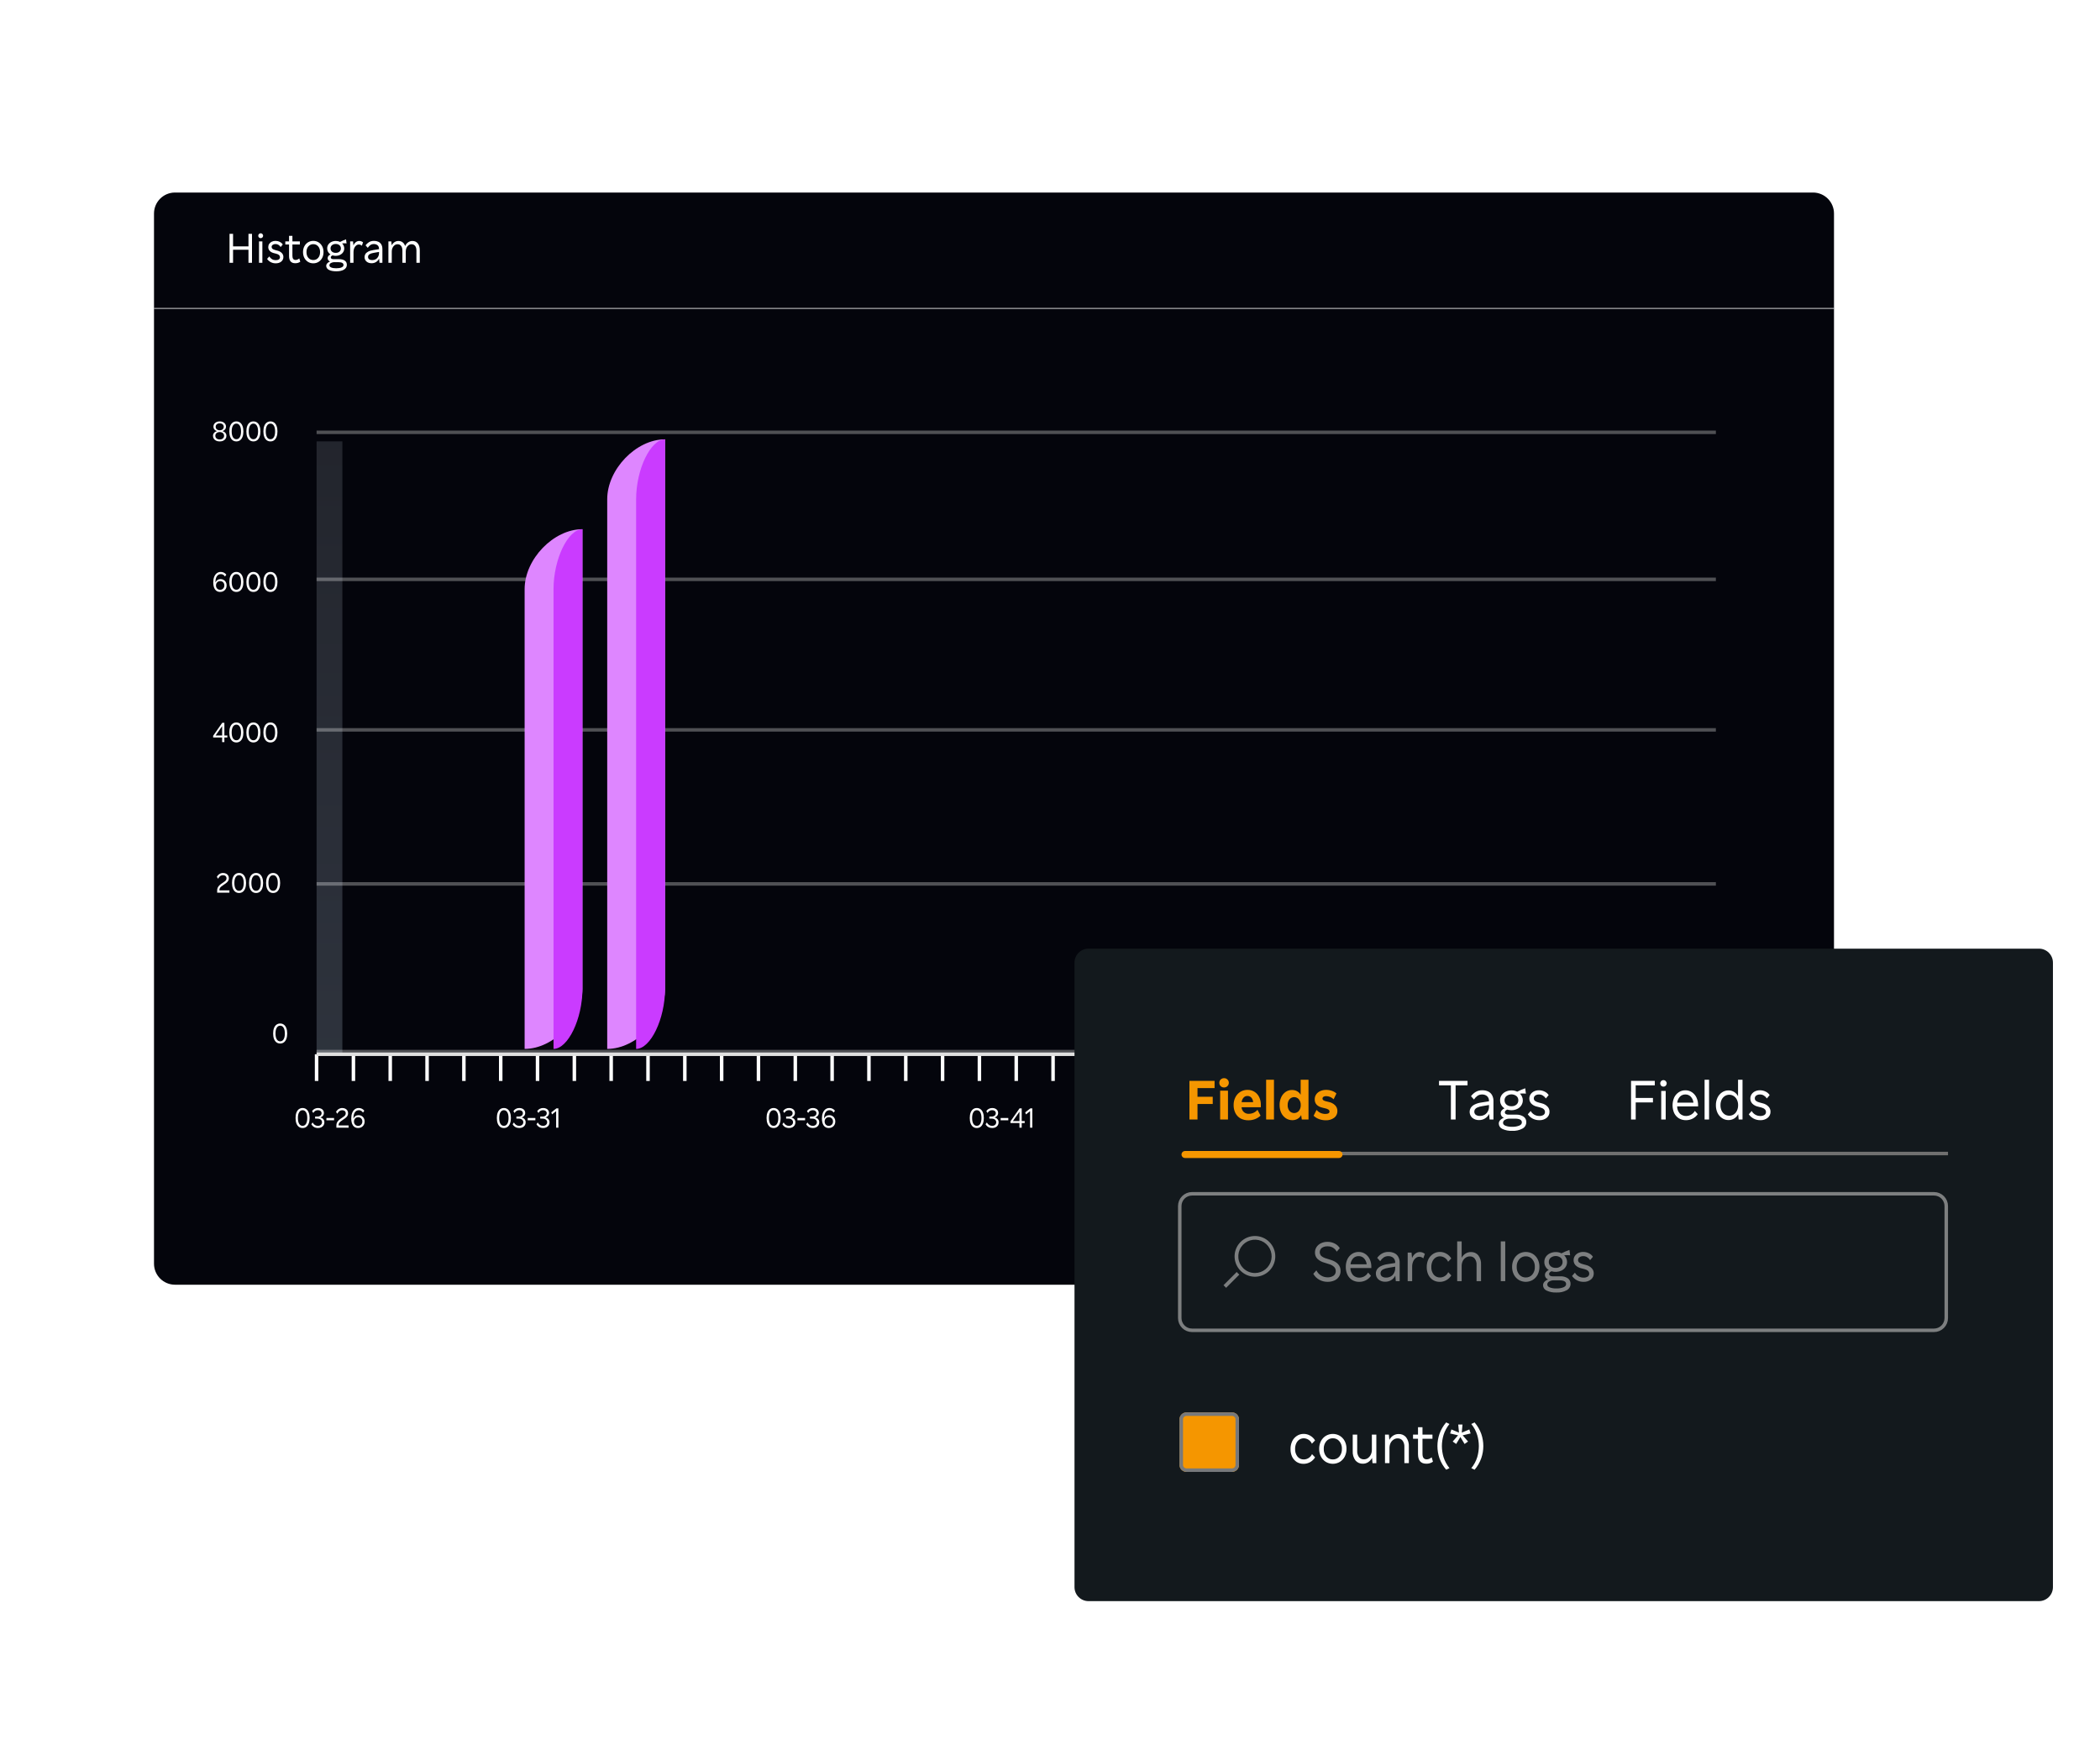 <svg width="600" height="500" viewBox="0 0 600 500" fill="none" xmlns="http://www.w3.org/2000/svg">
<g clip-path="url(#clip0_1134_14057)">
<mask id="mask0_1134_14057" style="mask-type:luminance" maskUnits="userSpaceOnUse" x="0" y="0" width="600" height="500">
<path d="M600 0H0V500H600V0Z" fill="white"/>
</mask>
<g mask="url(#mask0_1134_14057)">
<g filter="url(#filter0_d_1134_14057)">
<path d="M518 52H50C46.686 52 44 54.686 44 58V358C44 361.314 46.686 364 50 364H518C521.314 364 524 361.314 524 358V58C524 54.686 521.314 52 518 52Z" fill="#04050C"/>
</g>
<path d="M43.999 88.099H523.999" stroke="white" stroke-width="0.2"/>
<path d="M65.58 66.797H66.588V70.385H70.992V66.797H72V75.077H70.992V71.345H66.588V75.077H65.58V66.797ZM74.002 68.957H74.962V75.077H74.002V68.957ZM73.786 67.337C73.786 67.153 73.85 66.993 73.978 66.857C74.114 66.713 74.282 66.641 74.482 66.641C74.682 66.641 74.846 66.713 74.974 66.857C75.11 66.993 75.178 67.153 75.178 67.337C75.178 67.521 75.11 67.685 74.974 67.829C74.846 67.965 74.682 68.033 74.482 68.033C74.282 68.033 74.114 67.965 73.978 67.829C73.85 67.685 73.786 67.521 73.786 67.337ZM79.995 73.469C79.995 72.989 79.643 72.661 78.939 72.485L78.231 72.305C77.735 72.177 77.347 71.965 77.067 71.669C76.787 71.365 76.647 71.005 76.647 70.589C76.647 70.245 76.735 69.941 76.911 69.677C77.095 69.405 77.343 69.193 77.655 69.041C77.967 68.889 78.319 68.813 78.711 68.813C79.143 68.813 79.543 68.905 79.911 69.089C80.287 69.265 80.579 69.517 80.787 69.845L80.187 70.565C79.971 70.261 79.747 70.045 79.515 69.917C79.291 69.781 79.023 69.713 78.711 69.713C78.391 69.713 78.127 69.789 77.919 69.941C77.711 70.093 77.607 70.293 77.607 70.541C77.607 70.765 77.687 70.945 77.847 71.081C78.007 71.217 78.279 71.337 78.663 71.441L79.335 71.621C79.855 71.765 80.255 71.993 80.535 72.305C80.823 72.609 80.967 72.977 80.967 73.409C80.967 73.945 80.767 74.381 80.367 74.717C79.967 75.053 79.435 75.221 78.771 75.221C78.267 75.221 77.803 75.113 77.379 74.897C76.955 74.681 76.599 74.369 76.311 73.961L76.935 73.253C77.391 73.965 77.999 74.321 78.759 74.321C79.151 74.321 79.455 74.249 79.671 74.105C79.887 73.953 79.995 73.741 79.995 73.469ZM82.586 73.133V69.845H81.518V68.957H82.586V67.373H83.546V68.957H85.682V69.845H83.546V73.085C83.546 73.869 83.846 74.261 84.446 74.261C84.63 74.261 84.802 74.229 84.962 74.165C85.13 74.093 85.314 73.981 85.514 73.829L85.79 74.765C85.398 75.053 84.922 75.197 84.362 75.197C83.178 75.197 82.586 74.509 82.586 73.133ZM86.579 72.017C86.579 71.385 86.707 70.829 86.963 70.349C87.219 69.869 87.567 69.493 88.007 69.221C88.447 68.949 88.947 68.813 89.507 68.813C90.067 68.813 90.567 68.949 91.007 69.221C91.447 69.493 91.795 69.869 92.051 70.349C92.307 70.829 92.435 71.385 92.435 72.017C92.435 72.641 92.307 73.197 92.051 73.685C91.795 74.165 91.447 74.541 91.007 74.813C90.567 75.085 90.067 75.221 89.507 75.221C88.947 75.221 88.447 75.085 88.007 74.813C87.567 74.541 87.219 74.165 86.963 73.685C86.707 73.197 86.579 72.641 86.579 72.017ZM87.563 72.017C87.563 72.705 87.747 73.257 88.115 73.673C88.483 74.081 88.947 74.285 89.507 74.285C90.075 74.285 90.539 74.081 90.899 73.673C91.267 73.257 91.451 72.705 91.451 72.017C91.451 71.329 91.267 70.781 90.899 70.373C90.539 69.957 90.075 69.749 89.507 69.749C88.947 69.749 88.483 69.957 88.115 70.373C87.747 70.781 87.563 71.329 87.563 72.017ZM94.503 73.529C94.503 73.681 94.571 73.805 94.707 73.901C94.843 73.989 95.023 74.033 95.247 74.033H96.867C97.579 74.033 98.127 74.173 98.511 74.453C98.903 74.733 99.099 75.129 99.099 75.641C99.099 76.225 98.831 76.681 98.295 77.009C97.767 77.337 97.031 77.501 96.087 77.501C95.167 77.501 94.455 77.361 93.951 77.081C93.455 76.809 93.207 76.425 93.207 75.929C93.207 75.673 93.307 75.433 93.507 75.209C93.715 74.985 93.979 74.817 94.299 74.705C93.843 74.505 93.615 74.185 93.615 73.745C93.615 73.521 93.687 73.317 93.831 73.133C93.983 72.941 94.183 72.789 94.431 72.677C94.135 72.493 93.903 72.253 93.735 71.957C93.567 71.661 93.483 71.329 93.483 70.961C93.483 70.553 93.587 70.189 93.795 69.869C94.011 69.549 94.307 69.297 94.683 69.113C95.059 68.929 95.483 68.837 95.955 68.837C96.387 68.837 96.787 68.929 97.155 69.113C97.491 68.937 97.787 68.797 98.043 68.693C98.299 68.581 98.575 68.477 98.871 68.381L99.015 69.533C98.919 69.517 98.827 69.509 98.739 69.509C98.651 69.501 98.531 69.497 98.379 69.497C98.139 69.497 97.927 69.505 97.743 69.521C97.935 69.713 98.083 69.933 98.187 70.181C98.299 70.421 98.355 70.681 98.355 70.961C98.355 71.369 98.247 71.733 98.031 72.053C97.823 72.373 97.531 72.625 97.155 72.809C96.787 72.993 96.363 73.085 95.883 73.085C95.579 73.085 95.291 73.041 95.019 72.953C94.675 73.097 94.503 73.289 94.503 73.529ZM94.443 70.961C94.443 71.337 94.579 71.645 94.851 71.885C95.123 72.117 95.479 72.233 95.919 72.233C96.367 72.233 96.723 72.117 96.987 71.885C97.259 71.645 97.395 71.337 97.395 70.961C97.395 70.585 97.259 70.281 96.987 70.049C96.715 69.809 96.359 69.689 95.919 69.689C95.479 69.689 95.123 69.809 94.851 70.049C94.579 70.281 94.443 70.585 94.443 70.961ZM94.119 75.785C94.119 76.057 94.287 76.265 94.623 76.409C94.967 76.561 95.447 76.637 96.063 76.637C96.727 76.637 97.239 76.553 97.599 76.385C97.967 76.225 98.151 75.997 98.151 75.701C98.151 75.165 97.663 74.897 96.687 74.897H95.331C94.963 74.945 94.667 75.045 94.443 75.197C94.227 75.357 94.119 75.553 94.119 75.785ZM100.041 68.957H100.869L100.977 70.121C101.137 69.729 101.365 69.417 101.661 69.185C101.957 68.953 102.285 68.837 102.645 68.837C103.045 68.837 103.405 68.969 103.725 69.233L103.389 70.193C103.117 69.961 102.833 69.845 102.537 69.845C102.249 69.845 101.989 69.941 101.757 70.133C101.525 70.317 101.341 70.569 101.205 70.889C101.069 71.209 101.001 71.569 101.001 71.969V75.077H100.041V68.957ZM104.156 73.433C104.156 73.137 104.232 72.857 104.384 72.593C104.544 72.321 104.808 72.085 105.176 71.885C105.552 71.677 106.06 71.525 106.7 71.429L108.296 71.177V71.153C108.296 70.641 108.152 70.273 107.864 70.049C107.576 69.825 107.232 69.713 106.832 69.713C106.44 69.713 106.104 69.809 105.824 70.001C105.552 70.193 105.304 70.457 105.08 70.793L104.444 70.085C104.676 69.757 104.988 69.465 105.38 69.209C105.772 68.945 106.276 68.813 106.892 68.813C107.332 68.813 107.728 68.893 108.08 69.053C108.44 69.213 108.724 69.465 108.932 69.809C109.148 70.153 109.256 70.605 109.256 71.165V75.077H108.428L108.32 73.889C108.112 74.297 107.82 74.617 107.444 74.849C107.076 75.081 106.648 75.197 106.16 75.197C105.568 75.197 105.084 75.033 104.708 74.705C104.34 74.369 104.156 73.945 104.156 73.433ZM108.296 71.969L106.82 72.221C106.356 72.301 106.004 72.401 105.764 72.521C105.524 72.641 105.36 72.777 105.272 72.929C105.192 73.073 105.152 73.229 105.152 73.397C105.152 73.669 105.252 73.889 105.452 74.057C105.66 74.225 105.956 74.309 106.34 74.309C106.732 74.309 107.072 74.225 107.36 74.057C107.656 73.881 107.884 73.641 108.044 73.337C108.212 73.033 108.296 72.693 108.296 72.317V71.969ZM110.975 68.957H111.803L111.911 70.085C112.111 69.701 112.379 69.397 112.715 69.173C113.051 68.949 113.423 68.837 113.831 68.837C114.295 68.837 114.691 68.961 115.019 69.209C115.355 69.457 115.599 69.817 115.751 70.289C115.943 69.849 116.223 69.497 116.591 69.233C116.967 68.969 117.383 68.837 117.839 68.837C118.479 68.837 118.987 69.069 119.363 69.533C119.747 69.997 119.939 70.669 119.939 71.549V75.077H118.979V71.597C118.979 71.005 118.855 70.553 118.607 70.241C118.359 69.929 118.023 69.773 117.599 69.773C117.271 69.773 116.979 69.869 116.723 70.061C116.475 70.245 116.279 70.493 116.135 70.805C115.999 71.117 115.931 71.457 115.931 71.825V75.077H114.971V71.597C114.971 71.005 114.847 70.553 114.599 70.241C114.351 69.929 114.019 69.773 113.603 69.773C113.267 69.773 112.975 69.869 112.727 70.061C112.479 70.253 112.283 70.505 112.139 70.817C112.003 71.121 111.935 71.457 111.935 71.825V75.077H110.975V68.957Z" fill="white"/>
<path d="M78.041 295.24C78.041 294.643 78.121 294.131 78.281 293.704C78.447 293.277 78.678 292.952 78.977 292.728C79.281 292.499 79.638 292.384 80.049 292.384C80.465 292.384 80.823 292.499 81.121 292.728C81.42 292.952 81.649 293.277 81.809 293.704C81.975 294.131 82.057 294.643 82.057 295.24C82.057 295.837 81.975 296.349 81.809 296.776C81.649 297.203 81.42 297.531 81.121 297.76C80.823 297.984 80.465 298.096 80.049 298.096C79.638 298.096 79.281 297.984 78.977 297.76C78.678 297.531 78.447 297.203 78.281 296.776C78.121 296.349 78.041 295.837 78.041 295.24ZM78.713 295.24C78.713 295.944 78.831 296.493 79.065 296.888C79.3 297.277 79.628 297.472 80.049 297.472C80.476 297.472 80.804 297.277 81.033 296.888C81.268 296.493 81.385 295.944 81.385 295.24C81.385 294.536 81.268 293.989 81.033 293.6C80.799 293.205 80.471 293.008 80.049 293.008C79.628 293.008 79.3 293.205 79.065 293.6C78.831 293.989 78.713 294.536 78.713 295.24Z" fill="white"/>
<path d="M97.818 126.089H90.453V301.167H97.818V126.089Z" fill="url(#paint0_linear_1134_14057)"/>
<path d="M90.453 301.167V308.798" stroke="white"/>
<path d="M100.977 301.167V308.798" stroke="white"/>
<path d="M111.496 301.167V308.798" stroke="white"/>
<path d="M122.018 301.167V308.798" stroke="white"/>
<path d="M132.537 301.167V308.798" stroke="white"/>
<path d="M143.061 301.167V308.798" stroke="white"/>
<path d="M153.58 301.167V308.798" stroke="white"/>
<path d="M164.1 301.167V308.798" stroke="white"/>
<path d="M174.621 301.167V308.798" stroke="white"/>
<path d="M185.145 301.167V308.798" stroke="white"/>
<path d="M195.664 301.167V308.798" stroke="white"/>
<path d="M206.186 301.167V308.798" stroke="white"/>
<path d="M216.705 301.167V308.798" stroke="white"/>
<path d="M227.227 301.167V308.798" stroke="white"/>
<path d="M237.748 301.167V308.798" stroke="white"/>
<path d="M248.268 301.167V308.798" stroke="white"/>
<path d="M258.791 301.167V308.798" stroke="white"/>
<path d="M269.312 301.167V308.798" stroke="white"/>
<path d="M279.832 301.167V308.798" stroke="white"/>
<path d="M290.354 301.167V308.798" stroke="white"/>
<path d="M300.875 301.167V308.798" stroke="white"/>
<path d="M311.395 301.167V308.798" stroke="white"/>
<path d="M321.916 301.167V308.798" stroke="white"/>
<path d="M332.436 301.167V308.798" stroke="white"/>
<path d="M342.959 301.167V308.798" stroke="white"/>
<path d="M353.48 301.167V308.798" stroke="white"/>
<path d="M364 301.167V308.798" stroke="white"/>
<path d="M374.52 301.167V308.798" stroke="white"/>
<path d="M385.043 301.167V308.798" stroke="white"/>
<path d="M395.562 301.167V308.798" stroke="white"/>
<path d="M406.084 301.167V308.798" stroke="white"/>
<path d="M416.605 301.167V308.798" stroke="white"/>
<path d="M427.127 301.167V308.798" stroke="white"/>
<path d="M437.648 301.167V308.798" stroke="white"/>
<path d="M448.168 301.167V308.798" stroke="white"/>
<path d="M458.689 301.167V308.798" stroke="white"/>
<path d="M469.209 301.167V308.798" stroke="white"/>
<path d="M479.73 301.167V308.798" stroke="white"/>
<path d="M90.453 300.403H489.959" stroke="white" stroke-opacity="0.3"/>
<path d="M90.453 301.167H489.959" stroke="#E0E0E0"/>
<path d="M60.932 166.376C60.932 165.768 61.02 165.24 61.196 164.792C61.372 164.344 61.62 163.997 61.94 163.752C62.265 163.507 62.644 163.384 63.076 163.384C63.396 163.384 63.692 163.451 63.964 163.584C64.236 163.717 64.468 163.909 64.66 164.16L64.284 164.688C64.119 164.453 63.943 164.283 63.756 164.176C63.569 164.064 63.356 164.008 63.116 164.008C62.615 164.008 62.228 164.216 61.956 164.632C61.684 165.043 61.548 165.629 61.548 166.392C61.548 166.403 61.548 166.411 61.548 166.416C61.665 166.112 61.855 165.872 62.116 165.696C62.377 165.515 62.684 165.424 63.036 165.424C63.372 165.424 63.668 165.504 63.924 165.664C64.185 165.819 64.388 166.032 64.532 166.304C64.681 166.576 64.756 166.888 64.756 167.24C64.756 167.603 64.676 167.925 64.516 168.208C64.356 168.485 64.135 168.704 63.852 168.864C63.575 169.019 63.252 169.096 62.884 169.096C62.265 169.096 61.785 168.859 61.444 168.384C61.103 167.909 60.932 167.24 60.932 166.376ZM61.708 167.264C61.708 167.499 61.759 167.709 61.86 167.896C61.967 168.083 62.108 168.229 62.284 168.336C62.465 168.437 62.671 168.488 62.9 168.488C63.135 168.488 63.34 168.435 63.516 168.328C63.697 168.221 63.839 168.075 63.94 167.888C64.047 167.701 64.1 167.488 64.1 167.248C64.1 166.88 63.988 166.581 63.764 166.352C63.545 166.123 63.26 166.008 62.908 166.008C62.556 166.008 62.268 166.125 62.044 166.36C61.82 166.589 61.708 166.891 61.708 167.264ZM65.526 166.24C65.526 165.643 65.606 165.131 65.766 164.704C65.931 164.277 66.163 163.952 66.462 163.728C66.766 163.499 67.123 163.384 67.534 163.384C67.95 163.384 68.307 163.499 68.606 163.728C68.904 163.952 69.134 164.277 69.294 164.704C69.459 165.131 69.542 165.643 69.542 166.24C69.542 166.837 69.459 167.349 69.294 167.776C69.134 168.203 68.904 168.531 68.606 168.76C68.307 168.984 67.95 169.096 67.534 169.096C67.123 169.096 66.766 168.984 66.462 168.76C66.163 168.531 65.931 168.203 65.766 167.776C65.606 167.349 65.526 166.837 65.526 166.24ZM66.198 166.24C66.198 166.944 66.315 167.493 66.55 167.888C66.784 168.277 67.112 168.472 67.534 168.472C67.96 168.472 68.288 168.277 68.518 167.888C68.752 167.493 68.87 166.944 68.87 166.24C68.87 165.536 68.752 164.989 68.518 164.6C68.283 164.205 67.955 164.008 67.534 164.008C67.112 164.008 66.784 164.205 66.55 164.6C66.315 164.989 66.198 165.536 66.198 166.24ZM70.393 166.24C70.393 165.643 70.473 165.131 70.633 164.704C70.798 164.277 71.03 163.952 71.329 163.728C71.633 163.499 71.99 163.384 72.401 163.384C72.817 163.384 73.174 163.499 73.473 163.728C73.771 163.952 74.001 164.277 74.161 164.704C74.326 165.131 74.409 165.643 74.409 166.24C74.409 166.837 74.326 167.349 74.161 167.776C74.001 168.203 73.771 168.531 73.473 168.76C73.174 168.984 72.817 169.096 72.401 169.096C71.99 169.096 71.633 168.984 71.329 168.76C71.03 168.531 70.798 168.203 70.633 167.776C70.473 167.349 70.393 166.837 70.393 166.24ZM71.065 166.24C71.065 166.944 71.182 167.493 71.417 167.888C71.651 168.277 71.979 168.472 72.401 168.472C72.827 168.472 73.155 168.277 73.385 167.888C73.619 167.493 73.737 166.944 73.737 166.24C73.737 165.536 73.619 164.989 73.385 164.6C73.15 164.205 72.822 164.008 72.401 164.008C71.979 164.008 71.651 164.205 71.417 164.6C71.182 164.989 71.065 165.536 71.065 166.24ZM75.26 166.24C75.26 165.643 75.34 165.131 75.5 164.704C75.665 164.277 75.897 163.952 76.196 163.728C76.5 163.499 76.857 163.384 77.268 163.384C77.684 163.384 78.041 163.499 78.34 163.728C78.639 163.952 78.868 164.277 79.028 164.704C79.193 165.131 79.276 165.643 79.276 166.24C79.276 166.837 79.193 167.349 79.028 167.776C78.868 168.203 78.639 168.531 78.34 168.76C78.041 168.984 77.684 169.096 77.268 169.096C76.857 169.096 76.5 168.984 76.196 168.76C75.897 168.531 75.665 168.203 75.5 167.776C75.34 167.349 75.26 166.837 75.26 166.24ZM75.932 166.24C75.932 166.944 76.049 167.493 76.284 167.888C76.519 168.277 76.847 168.472 77.268 168.472C77.695 168.472 78.023 168.277 78.252 167.888C78.487 167.493 78.604 166.944 78.604 166.24C78.604 165.536 78.487 164.989 78.252 164.6C78.017 164.205 77.689 164.008 77.268 164.008C76.847 164.008 76.519 164.205 76.284 164.6C76.049 164.989 75.932 165.536 75.932 166.24Z" fill="white"/>
<path d="M90.453 165.5H490.252" stroke="white" stroke-opacity="0.3"/>
<path d="M64.108 210.112H64.964V210.672H64.108V212H63.468V210.672H60.9V210.192L63.5 206.48H64.108V210.112ZM63.468 207.44L61.596 210.112H63.468V207.44ZM65.522 209.24C65.522 208.643 65.602 208.131 65.762 207.704C65.927 207.277 66.159 206.952 66.458 206.728C66.762 206.499 67.119 206.384 67.53 206.384C67.946 206.384 68.303 206.499 68.602 206.728C68.9 206.952 69.13 207.277 69.29 207.704C69.455 208.131 69.538 208.643 69.538 209.24C69.538 209.837 69.455 210.349 69.29 210.776C69.13 211.203 68.9 211.531 68.602 211.76C68.303 211.984 67.946 212.096 67.53 212.096C67.119 212.096 66.762 211.984 66.458 211.76C66.159 211.531 65.927 211.203 65.762 210.776C65.602 210.349 65.522 209.837 65.522 209.24ZM66.194 209.24C66.194 209.944 66.311 210.493 66.546 210.888C66.78 211.277 67.108 211.472 67.53 211.472C67.956 211.472 68.284 211.277 68.514 210.888C68.748 210.493 68.866 209.944 68.866 209.24C68.866 208.536 68.748 207.989 68.514 207.6C68.279 207.205 67.951 207.008 67.53 207.008C67.108 207.008 66.78 207.205 66.546 207.6C66.311 207.989 66.194 208.536 66.194 209.24ZM70.389 209.24C70.389 208.643 70.469 208.131 70.629 207.704C70.794 207.277 71.026 206.952 71.325 206.728C71.629 206.499 71.986 206.384 72.397 206.384C72.813 206.384 73.17 206.499 73.469 206.728C73.767 206.952 73.997 207.277 74.157 207.704C74.322 208.131 74.405 208.643 74.405 209.24C74.405 209.837 74.322 210.349 74.157 210.776C73.997 211.203 73.767 211.531 73.469 211.76C73.17 211.984 72.813 212.096 72.397 212.096C71.986 212.096 71.629 211.984 71.325 211.76C71.026 211.531 70.794 211.203 70.629 210.776C70.469 210.349 70.389 209.837 70.389 209.24ZM71.061 209.24C71.061 209.944 71.178 210.493 71.413 210.888C71.647 211.277 71.975 211.472 72.397 211.472C72.823 211.472 73.151 211.277 73.381 210.888C73.615 210.493 73.733 209.944 73.733 209.24C73.733 208.536 73.615 207.989 73.381 207.6C73.146 207.205 72.818 207.008 72.397 207.008C71.975 207.008 71.647 207.205 71.413 207.6C71.178 207.989 71.061 208.536 71.061 209.24ZM75.256 209.24C75.256 208.643 75.336 208.131 75.496 207.704C75.661 207.277 75.893 206.952 76.192 206.728C76.496 206.499 76.853 206.384 77.264 206.384C77.68 206.384 78.037 206.499 78.336 206.728C78.635 206.952 78.864 207.277 79.024 207.704C79.189 208.131 79.272 208.643 79.272 209.24C79.272 209.837 79.189 210.349 79.024 210.776C78.864 211.203 78.635 211.531 78.336 211.76C78.037 211.984 77.68 212.096 77.264 212.096C76.853 212.096 76.496 211.984 76.192 211.76C75.893 211.531 75.661 211.203 75.496 210.776C75.336 210.349 75.256 209.837 75.256 209.24ZM75.928 209.24C75.928 209.944 76.045 210.493 76.28 210.888C76.515 211.277 76.843 211.472 77.264 211.472C77.691 211.472 78.019 211.277 78.248 210.888C78.483 210.493 78.6 209.944 78.6 209.24C78.6 208.536 78.483 207.989 78.248 207.6C78.013 207.205 77.685 207.008 77.264 207.008C76.843 207.008 76.515 207.205 76.28 207.6C76.045 207.989 75.928 208.536 75.928 209.24Z" fill="white"/>
<path d="M90.453 208.5H490.252" stroke="white" stroke-opacity="0.3"/>
<path d="M62.047 254.368C62.047 254.08 62.1 253.816 62.207 253.576C62.313 253.336 62.484 253.104 62.719 252.88C62.959 252.651 63.273 252.416 63.663 252.176C63.929 252.011 64.14 251.861 64.295 251.728C64.449 251.595 64.559 251.461 64.623 251.328C64.687 251.195 64.719 251.051 64.719 250.896C64.719 250.624 64.625 250.408 64.439 250.248C64.257 250.088 64.009 250.008 63.695 250.008C63.103 250.008 62.647 250.347 62.327 251.024L61.951 250.496C62.137 250.144 62.385 249.872 62.695 249.68C63.009 249.483 63.351 249.384 63.719 249.384C64.055 249.384 64.348 249.448 64.599 249.576C64.849 249.699 65.044 249.872 65.183 250.096C65.321 250.32 65.391 250.584 65.391 250.888C65.391 251.112 65.345 251.32 65.255 251.512C65.169 251.704 65.025 251.893 64.823 252.08C64.62 252.267 64.348 252.469 64.007 252.688C63.665 252.907 63.399 253.099 63.207 253.264C63.015 253.429 62.879 253.589 62.799 253.744C62.724 253.899 62.687 254.072 62.687 254.264V254.36H65.543V255H62.047V254.368ZM66.289 252.24C66.289 251.643 66.369 251.131 66.529 250.704C66.695 250.277 66.927 249.952 67.225 249.728C67.529 249.499 67.887 249.384 68.297 249.384C68.713 249.384 69.071 249.499 69.369 249.728C69.668 249.952 69.897 250.277 70.057 250.704C70.223 251.131 70.305 251.643 70.305 252.24C70.305 252.837 70.223 253.349 70.057 253.776C69.897 254.203 69.668 254.531 69.369 254.76C69.071 254.984 68.713 255.096 68.297 255.096C67.887 255.096 67.529 254.984 67.225 254.76C66.927 254.531 66.695 254.203 66.529 253.776C66.369 253.349 66.289 252.837 66.289 252.24ZM66.961 252.24C66.961 252.944 67.079 253.493 67.313 253.888C67.548 254.277 67.876 254.472 68.297 254.472C68.724 254.472 69.052 254.277 69.281 253.888C69.516 253.493 69.633 252.944 69.633 252.24C69.633 251.536 69.516 250.989 69.281 250.6C69.047 250.205 68.719 250.008 68.297 250.008C67.876 250.008 67.548 250.205 67.313 250.6C67.079 250.989 66.961 251.536 66.961 252.24ZM71.156 252.24C71.156 251.643 71.236 251.131 71.396 250.704C71.562 250.277 71.794 249.952 72.092 249.728C72.396 249.499 72.754 249.384 73.164 249.384C73.58 249.384 73.938 249.499 74.236 249.728C74.535 249.952 74.764 250.277 74.924 250.704C75.09 251.131 75.172 251.643 75.172 252.24C75.172 252.837 75.09 253.349 74.924 253.776C74.764 254.203 74.535 254.531 74.236 254.76C73.938 254.984 73.58 255.096 73.164 255.096C72.754 255.096 72.396 254.984 72.092 254.76C71.794 254.531 71.562 254.203 71.396 253.776C71.236 253.349 71.156 252.837 71.156 252.24ZM71.828 252.24C71.828 252.944 71.946 253.493 72.18 253.888C72.415 254.277 72.743 254.472 73.164 254.472C73.591 254.472 73.919 254.277 74.148 253.888C74.383 253.493 74.5 252.944 74.5 252.24C74.5 251.536 74.383 250.989 74.148 250.6C73.914 250.205 73.586 250.008 73.164 250.008C72.743 250.008 72.415 250.205 72.18 250.6C71.946 250.989 71.828 251.536 71.828 252.24ZM76.024 252.24C76.024 251.643 76.104 251.131 76.264 250.704C76.429 250.277 76.661 249.952 76.96 249.728C77.264 249.499 77.621 249.384 78.032 249.384C78.448 249.384 78.805 249.499 79.104 249.728C79.402 249.952 79.632 250.277 79.792 250.704C79.957 251.131 80.04 251.643 80.04 252.24C80.04 252.837 79.957 253.349 79.792 253.776C79.632 254.203 79.402 254.531 79.104 254.76C78.805 254.984 78.448 255.096 78.032 255.096C77.621 255.096 77.264 254.984 76.96 254.76C76.661 254.531 76.429 254.203 76.264 253.776C76.104 253.349 76.024 252.837 76.024 252.24ZM76.696 252.24C76.696 252.944 76.813 253.493 77.048 253.888C77.282 254.277 77.61 254.472 78.032 254.472C78.458 254.472 78.786 254.277 79.016 253.888C79.25 253.493 79.368 252.944 79.368 252.24C79.368 251.536 79.25 250.989 79.016 250.6C78.781 250.205 78.453 250.008 78.032 250.008C77.61 250.008 77.282 250.205 77.048 250.6C76.813 250.989 76.696 251.536 76.696 252.24Z" fill="white"/>
<path d="M90.453 252.5H490.252" stroke="white" stroke-opacity="0.3"/>
<path d="M60.859 124.512C60.859 124.187 60.961 123.904 61.163 123.664C61.366 123.424 61.641 123.253 61.987 123.152C61.667 123.051 61.419 122.888 61.243 122.664C61.067 122.44 60.979 122.176 60.979 121.872C60.979 121.579 61.056 121.32 61.211 121.096C61.366 120.872 61.579 120.696 61.851 120.568C62.123 120.44 62.432 120.376 62.779 120.376C63.131 120.376 63.441 120.44 63.707 120.568C63.979 120.696 64.19 120.872 64.339 121.096C64.494 121.32 64.571 121.579 64.571 121.872C64.571 122.176 64.483 122.44 64.307 122.664C64.131 122.888 63.886 123.051 63.571 123.152C63.918 123.253 64.19 123.424 64.387 123.664C64.59 123.904 64.691 124.187 64.691 124.512C64.691 124.827 64.609 125.104 64.443 125.344C64.283 125.584 64.059 125.771 63.771 125.904C63.489 126.037 63.158 126.104 62.779 126.104C62.401 126.104 62.067 126.037 61.779 125.904C61.491 125.771 61.264 125.584 61.099 125.344C60.939 125.104 60.859 124.827 60.859 124.512ZM61.619 121.92C61.619 122.219 61.726 122.459 61.939 122.64C62.153 122.821 62.432 122.912 62.779 122.912C63.126 122.912 63.403 122.821 63.611 122.64C63.825 122.459 63.931 122.219 63.931 121.92C63.931 121.621 63.825 121.384 63.611 121.208C63.403 121.027 63.126 120.936 62.779 120.936C62.432 120.936 62.153 121.027 61.939 121.208C61.726 121.384 61.619 121.621 61.619 121.92ZM61.523 124.488C61.523 124.803 61.638 125.059 61.867 125.256C62.102 125.448 62.406 125.544 62.779 125.544C63.153 125.544 63.454 125.445 63.683 125.248C63.913 125.051 64.027 124.797 64.027 124.488C64.027 124.173 63.913 123.917 63.683 123.72C63.454 123.523 63.153 123.424 62.779 123.424C62.406 123.424 62.102 123.523 61.867 123.72C61.638 123.917 61.523 124.173 61.523 124.488ZM65.524 123.24C65.524 122.643 65.604 122.131 65.764 121.704C65.929 121.277 66.161 120.952 66.46 120.728C66.764 120.499 67.121 120.384 67.532 120.384C67.948 120.384 68.305 120.499 68.604 120.728C68.902 120.952 69.132 121.277 69.292 121.704C69.457 122.131 69.54 122.643 69.54 123.24C69.54 123.837 69.457 124.349 69.292 124.776C69.132 125.203 68.902 125.531 68.604 125.76C68.305 125.984 67.948 126.096 67.532 126.096C67.121 126.096 66.764 125.984 66.46 125.76C66.161 125.531 65.929 125.203 65.764 124.776C65.604 124.349 65.524 123.837 65.524 123.24ZM66.196 123.24C66.196 123.944 66.313 124.493 66.548 124.888C66.782 125.277 67.11 125.472 67.532 125.472C67.958 125.472 68.286 125.277 68.516 124.888C68.75 124.493 68.868 123.944 68.868 123.24C68.868 122.536 68.75 121.989 68.516 121.6C68.281 121.205 67.953 121.008 67.532 121.008C67.11 121.008 66.782 121.205 66.548 121.6C66.313 121.989 66.196 122.536 66.196 123.24ZM70.391 123.24C70.391 122.643 70.471 122.131 70.631 121.704C70.796 121.277 71.028 120.952 71.327 120.728C71.631 120.499 71.988 120.384 72.399 120.384C72.815 120.384 73.172 120.499 73.471 120.728C73.769 120.952 73.999 121.277 74.159 121.704C74.324 122.131 74.407 122.643 74.407 123.24C74.407 123.837 74.324 124.349 74.159 124.776C73.999 125.203 73.769 125.531 73.471 125.76C73.172 125.984 72.815 126.096 72.399 126.096C71.988 126.096 71.631 125.984 71.327 125.76C71.028 125.531 70.796 125.203 70.631 124.776C70.471 124.349 70.391 123.837 70.391 123.24ZM71.063 123.24C71.063 123.944 71.18 124.493 71.415 124.888C71.65 125.277 71.978 125.472 72.399 125.472C72.826 125.472 73.153 125.277 73.383 124.888C73.618 124.493 73.735 123.944 73.735 123.24C73.735 122.536 73.618 121.989 73.383 121.6C73.148 121.205 72.82 121.008 72.399 121.008C71.978 121.008 71.65 121.205 71.415 121.6C71.18 121.989 71.063 122.536 71.063 123.24ZM75.258 123.24C75.258 122.643 75.338 122.131 75.498 121.704C75.663 121.277 75.895 120.952 76.194 120.728C76.498 120.499 76.855 120.384 77.266 120.384C77.682 120.384 78.039 120.499 78.338 120.728C78.637 120.952 78.866 121.277 79.026 121.704C79.191 122.131 79.274 122.643 79.274 123.24C79.274 123.837 79.191 124.349 79.026 124.776C78.866 125.203 78.637 125.531 78.338 125.76C78.039 125.984 77.682 126.096 77.266 126.096C76.855 126.096 76.498 125.984 76.194 125.76C75.895 125.531 75.663 125.203 75.498 124.776C75.338 124.349 75.258 123.837 75.258 123.24ZM75.93 123.24C75.93 123.944 76.047 124.493 76.282 124.888C76.517 125.277 76.845 125.472 77.266 125.472C77.693 125.472 78.021 125.277 78.25 124.888C78.485 124.493 78.602 123.944 78.602 123.24C78.602 122.536 78.485 121.989 78.25 121.6C78.015 121.205 77.687 121.008 77.266 121.008C76.845 121.008 76.517 121.205 76.282 121.6C76.047 121.989 75.93 122.536 75.93 123.24Z" fill="white"/>
<path d="M90.453 123.5H490.252" stroke="white" stroke-opacity="0.3"/>
<path d="M84.444 319.381C84.444 318.783 84.523 318.271 84.683 317.845C84.849 317.418 85.081 317.093 85.379 316.869C85.683 316.639 86.041 316.525 86.451 316.525C86.868 316.525 87.225 316.639 87.523 316.869C87.822 317.093 88.052 317.418 88.212 317.845C88.377 318.271 88.46 318.783 88.46 319.381C88.46 319.978 88.377 320.49 88.212 320.917C88.052 321.343 87.822 321.671 87.523 321.901C87.225 322.125 86.868 322.237 86.451 322.237C86.041 322.237 85.683 322.125 85.379 321.901C85.081 321.671 84.849 321.343 84.683 320.917C84.523 320.49 84.444 319.978 84.444 319.381ZM85.115 319.381C85.115 320.085 85.233 320.634 85.468 321.029C85.702 321.418 86.03 321.613 86.451 321.613C86.878 321.613 87.206 321.418 87.436 321.029C87.67 320.634 87.787 320.085 87.787 319.381C87.787 318.677 87.67 318.13 87.436 317.741C87.201 317.346 86.873 317.149 86.451 317.149C86.03 317.149 85.702 317.346 85.468 317.741C85.233 318.13 85.115 318.677 85.115 319.381ZM92.001 320.589C92.001 320.274 91.878 320.023 91.633 319.837C91.393 319.65 91.07 319.557 90.665 319.557H90.033V318.965H90.705C91.051 318.965 91.334 318.877 91.553 318.701C91.771 318.519 91.881 318.287 91.881 318.005C91.881 317.743 91.785 317.535 91.593 317.381C91.401 317.221 91.147 317.141 90.833 317.141C90.267 317.141 89.827 317.407 89.513 317.941L89.169 317.421C89.339 317.138 89.571 316.919 89.865 316.765C90.163 316.605 90.494 316.525 90.857 316.525C91.193 316.525 91.486 316.583 91.737 316.701C91.993 316.818 92.19 316.981 92.329 317.189C92.473 317.397 92.545 317.639 92.545 317.917C92.545 318.231 92.454 318.503 92.273 318.733C92.097 318.957 91.851 319.122 91.537 319.229C91.905 319.33 92.187 319.501 92.385 319.741C92.582 319.975 92.681 320.269 92.681 320.621C92.681 320.935 92.603 321.215 92.449 321.461C92.294 321.706 92.078 321.898 91.801 322.037C91.529 322.17 91.211 322.237 90.849 322.237C90.443 322.237 90.075 322.146 89.745 321.965C89.419 321.778 89.155 321.511 88.953 321.165L89.321 320.653C89.678 321.298 90.182 321.621 90.833 321.621C91.174 321.621 91.454 321.525 91.673 321.333C91.891 321.135 92.001 320.887 92.001 320.589ZM93.26 319.381H95.452V320.037H93.26V319.381ZM96.107 321.509C96.107 321.221 96.161 320.957 96.267 320.717C96.374 320.477 96.545 320.245 96.779 320.021C97.019 319.791 97.334 319.557 97.723 319.317C97.99 319.151 98.201 319.002 98.355 318.869C98.51 318.735 98.619 318.602 98.683 318.469C98.747 318.335 98.779 318.191 98.779 318.037C98.779 317.765 98.686 317.549 98.499 317.389C98.318 317.229 98.07 317.149 97.755 317.149C97.163 317.149 96.707 317.487 96.387 318.165L96.011 317.637C96.198 317.285 96.446 317.013 96.755 316.821C97.07 316.623 97.411 316.525 97.779 316.525C98.115 316.525 98.409 316.589 98.659 316.717C98.91 316.839 99.105 317.013 99.243 317.237C99.382 317.461 99.451 317.725 99.451 318.029C99.451 318.253 99.406 318.461 99.315 318.653C99.23 318.845 99.086 319.034 98.883 319.221C98.681 319.407 98.409 319.61 98.067 319.829C97.726 320.047 97.459 320.239 97.267 320.405C97.075 320.57 96.939 320.73 96.859 320.885C96.785 321.039 96.747 321.213 96.747 321.405V321.501H99.603V322.141H96.107V321.509ZM100.358 319.517C100.358 318.909 100.446 318.381 100.622 317.933C100.798 317.485 101.046 317.138 101.366 316.893C101.691 316.647 102.07 316.525 102.502 316.525C102.822 316.525 103.118 316.591 103.39 316.725C103.662 316.858 103.894 317.05 104.086 317.301L103.71 317.829C103.544 317.594 103.368 317.423 103.182 317.317C102.995 317.205 102.782 317.149 102.542 317.149C102.04 317.149 101.654 317.357 101.382 317.773C101.11 318.183 100.974 318.77 100.974 319.533C100.974 319.543 100.974 319.551 100.974 319.557C101.091 319.253 101.28 319.013 101.542 318.837C101.803 318.655 102.11 318.565 102.462 318.565C102.798 318.565 103.094 318.645 103.35 318.805C103.611 318.959 103.814 319.173 103.958 319.445C104.107 319.717 104.182 320.029 104.182 320.381C104.182 320.743 104.102 321.066 103.942 321.349C103.782 321.626 103.56 321.845 103.278 322.005C103 322.159 102.678 322.237 102.31 322.237C101.691 322.237 101.211 321.999 100.87 321.525C100.528 321.05 100.358 320.381 100.358 319.517ZM101.134 320.405C101.134 320.639 101.184 320.85 101.286 321.037C101.392 321.223 101.534 321.37 101.71 321.477C101.891 321.578 102.096 321.629 102.326 321.629C102.56 321.629 102.766 321.575 102.942 321.469C103.123 321.362 103.264 321.215 103.366 321.029C103.472 320.842 103.526 320.629 103.526 320.389C103.526 320.021 103.414 319.722 103.19 319.493C102.971 319.263 102.686 319.149 102.334 319.149C101.982 319.149 101.694 319.266 101.47 319.501C101.246 319.73 101.134 320.031 101.134 320.405Z" fill="white"/>
<path d="M141.957 319.381C141.957 318.783 142.037 318.271 142.197 317.845C142.363 317.418 142.595 317.093 142.893 316.869C143.197 316.639 143.555 316.525 143.965 316.525C144.381 316.525 144.739 316.639 145.037 316.869C145.336 317.093 145.565 317.418 145.725 317.845C145.891 318.271 145.973 318.783 145.973 319.381C145.973 319.978 145.891 320.49 145.725 320.917C145.565 321.343 145.336 321.671 145.037 321.901C144.739 322.125 144.381 322.237 143.965 322.237C143.555 322.237 143.197 322.125 142.893 321.901C142.595 321.671 142.363 321.343 142.197 320.917C142.037 320.49 141.957 319.978 141.957 319.381ZM142.629 319.381C142.629 320.085 142.747 320.634 142.981 321.029C143.216 321.418 143.544 321.613 143.965 321.613C144.392 321.613 144.72 321.418 144.949 321.029C145.184 320.634 145.301 320.085 145.301 319.381C145.301 318.677 145.184 318.13 144.949 317.741C144.715 317.346 144.387 317.149 143.965 317.149C143.544 317.149 143.216 317.346 142.981 317.741C142.747 318.13 142.629 318.677 142.629 319.381ZM149.514 320.589C149.514 320.274 149.392 320.023 149.146 319.837C148.906 319.65 148.584 319.557 148.178 319.557H147.546V318.965H148.218C148.565 318.965 148.848 318.877 149.066 318.701C149.285 318.519 149.394 318.287 149.394 318.005C149.394 317.743 149.298 317.535 149.106 317.381C148.914 317.221 148.661 317.141 148.346 317.141C147.781 317.141 147.341 317.407 147.026 317.941L146.682 317.421C146.853 317.138 147.085 316.919 147.378 316.765C147.677 316.605 148.008 316.525 148.37 316.525C148.706 316.525 149 316.583 149.25 316.701C149.506 316.818 149.704 316.981 149.842 317.189C149.986 317.397 150.058 317.639 150.058 317.917C150.058 318.231 149.968 318.503 149.786 318.733C149.61 318.957 149.365 319.122 149.05 319.229C149.418 319.33 149.701 319.501 149.898 319.741C150.096 319.975 150.194 320.269 150.194 320.621C150.194 320.935 150.117 321.215 149.962 321.461C149.808 321.706 149.592 321.898 149.314 322.037C149.042 322.17 148.725 322.237 148.362 322.237C147.957 322.237 147.589 322.146 147.258 321.965C146.933 321.778 146.669 321.511 146.466 321.165L146.834 320.653C147.192 321.298 147.696 321.621 148.346 321.621C148.688 321.621 148.968 321.525 149.186 321.333C149.405 321.135 149.514 320.887 149.514 320.589ZM150.773 319.381H152.965V320.037H150.773V319.381ZM156.327 320.589C156.327 320.274 156.204 320.023 155.959 319.837C155.719 319.65 155.396 319.557 154.991 319.557H154.359V318.965H155.031C155.377 318.965 155.66 318.877 155.879 318.701C156.097 318.519 156.207 318.287 156.207 318.005C156.207 317.743 156.111 317.535 155.919 317.381C155.727 317.221 155.473 317.141 155.159 317.141C154.593 317.141 154.153 317.407 153.839 317.941L153.495 317.421C153.665 317.138 153.897 316.919 154.191 316.765C154.489 316.605 154.82 316.525 155.183 316.525C155.519 316.525 155.812 316.583 156.063 316.701C156.319 316.818 156.516 316.981 156.655 317.189C156.799 317.397 156.871 317.639 156.871 317.917C156.871 318.231 156.78 318.503 156.599 318.733C156.423 318.957 156.177 319.122 155.863 319.229C156.231 319.33 156.513 319.501 156.711 319.741C156.908 319.975 157.007 320.269 157.007 320.621C157.007 320.935 156.929 321.215 156.775 321.461C156.62 321.706 156.404 321.898 156.127 322.037C155.855 322.17 155.537 322.237 155.175 322.237C154.769 322.237 154.401 322.146 154.071 321.965C153.745 321.778 153.481 321.511 153.279 321.165L153.647 320.653C154.004 321.298 154.508 321.621 155.159 321.621C155.5 321.621 155.78 321.525 155.999 321.333C156.217 321.135 156.327 320.887 156.327 320.589ZM158.898 317.421L157.73 318.349L157.506 317.773L158.994 316.621H159.538V322.141H158.898V317.421Z" fill="white"/>
<path d="M219.022 319.381C219.022 318.783 219.102 318.271 219.262 317.845C219.427 317.418 219.659 317.093 219.958 316.869C220.262 316.639 220.619 316.525 221.03 316.525C221.446 316.525 221.803 316.639 222.102 316.869C222.4 317.093 222.63 317.418 222.79 317.845C222.955 318.271 223.038 318.783 223.038 319.381C223.038 319.978 222.955 320.49 222.79 320.917C222.63 321.343 222.4 321.671 222.102 321.901C221.803 322.125 221.446 322.237 221.03 322.237C220.619 322.237 220.262 322.125 219.958 321.901C219.659 321.671 219.427 321.343 219.262 320.917C219.102 320.49 219.022 319.978 219.022 319.381ZM219.694 319.381C219.694 320.085 219.811 320.634 220.046 321.029C220.28 321.418 220.608 321.613 221.03 321.613C221.456 321.613 221.784 321.418 222.014 321.029C222.248 320.634 222.366 320.085 222.366 319.381C222.366 318.677 222.248 318.13 222.014 317.741C221.779 317.346 221.451 317.149 221.03 317.149C220.608 317.149 220.28 317.346 220.046 317.741C219.811 318.13 219.694 318.677 219.694 319.381ZM226.579 320.589C226.579 320.274 226.456 320.023 226.211 319.837C225.971 319.65 225.648 319.557 225.243 319.557H224.611V318.965H225.283C225.629 318.965 225.912 318.877 226.131 318.701C226.349 318.519 226.459 318.287 226.459 318.005C226.459 317.743 226.363 317.535 226.171 317.381C225.979 317.221 225.725 317.141 225.411 317.141C224.845 317.141 224.405 317.407 224.091 317.941L223.747 317.421C223.917 317.138 224.149 316.919 224.443 316.765C224.741 316.605 225.072 316.525 225.435 316.525C225.771 316.525 226.064 316.583 226.315 316.701C226.571 316.818 226.768 316.981 226.907 317.189C227.051 317.397 227.123 317.639 227.123 317.917C227.123 318.231 227.032 318.503 226.851 318.733C226.675 318.957 226.429 319.122 226.115 319.229C226.483 319.33 226.765 319.501 226.963 319.741C227.16 319.975 227.259 320.269 227.259 320.621C227.259 320.935 227.181 321.215 227.027 321.461C226.872 321.706 226.656 321.898 226.379 322.037C226.107 322.17 225.789 322.237 225.427 322.237C225.021 322.237 224.653 322.146 224.323 321.965C223.997 321.778 223.733 321.511 223.531 321.165L223.899 320.653C224.256 321.298 224.76 321.621 225.411 321.621C225.752 321.621 226.032 321.525 226.251 321.333C226.469 321.135 226.579 320.887 226.579 320.589ZM227.838 319.381H230.03V320.037H227.838V319.381ZM233.391 320.589C233.391 320.274 233.269 320.023 233.023 319.837C232.783 319.65 232.461 319.557 232.055 319.557H231.423V318.965H232.095C232.442 318.965 232.725 318.877 232.943 318.701C233.162 318.519 233.271 318.287 233.271 318.005C233.271 317.743 233.175 317.535 232.983 317.381C232.791 317.221 232.538 317.141 232.223 317.141C231.658 317.141 231.218 317.407 230.903 317.941L230.559 317.421C230.73 317.138 230.962 316.919 231.255 316.765C231.554 316.605 231.885 316.525 232.247 316.525C232.583 316.525 232.877 316.583 233.127 316.701C233.383 316.818 233.581 316.981 233.719 317.189C233.863 317.397 233.935 317.639 233.935 317.917C233.935 318.231 233.845 318.503 233.663 318.733C233.487 318.957 233.242 319.122 232.927 319.229C233.295 319.33 233.578 319.501 233.775 319.741C233.973 319.975 234.071 320.269 234.071 320.621C234.071 320.935 233.994 321.215 233.839 321.461C233.685 321.706 233.469 321.898 233.191 322.037C232.919 322.17 232.602 322.237 232.239 322.237C231.834 322.237 231.466 322.146 231.135 321.965C230.81 321.778 230.546 321.511 230.343 321.165L230.711 320.653C231.069 321.298 231.573 321.621 232.223 321.621C232.565 321.621 232.845 321.525 233.063 321.333C233.282 321.135 233.391 320.887 233.391 320.589ZM234.834 319.517C234.834 318.909 234.922 318.381 235.098 317.933C235.274 317.485 235.522 317.138 235.842 316.893C236.168 316.647 236.546 316.525 236.978 316.525C237.298 316.525 237.594 316.591 237.866 316.725C238.138 316.858 238.37 317.05 238.562 317.301L238.186 317.829C238.021 317.594 237.845 317.423 237.658 317.317C237.472 317.205 237.258 317.149 237.018 317.149C236.517 317.149 236.13 317.357 235.858 317.773C235.586 318.183 235.45 318.77 235.45 319.533C235.45 319.543 235.45 319.551 235.45 319.557C235.568 319.253 235.757 319.013 236.018 318.837C236.28 318.655 236.586 318.565 236.938 318.565C237.274 318.565 237.57 318.645 237.826 318.805C238.088 318.959 238.29 319.173 238.434 319.445C238.584 319.717 238.658 320.029 238.658 320.381C238.658 320.743 238.578 321.066 238.418 321.349C238.258 321.626 238.037 321.845 237.754 322.005C237.477 322.159 237.154 322.237 236.786 322.237C236.168 322.237 235.688 321.999 235.346 321.525C235.005 321.05 234.834 320.381 234.834 319.517ZM235.61 320.405C235.61 320.639 235.661 320.85 235.762 321.037C235.869 321.223 236.01 321.37 236.186 321.477C236.368 321.578 236.573 321.629 236.802 321.629C237.037 321.629 237.242 321.575 237.418 321.469C237.6 321.362 237.741 321.215 237.842 321.029C237.949 320.842 238.002 320.629 238.002 320.389C238.002 320.021 237.89 319.722 237.666 319.493C237.448 319.263 237.162 319.149 236.81 319.149C236.458 319.149 236.17 319.266 235.946 319.501C235.722 319.73 235.61 320.031 235.61 320.405Z" fill="white"/>
<path d="M277.078 319.381C277.078 318.783 277.158 318.271 277.318 317.845C277.484 317.418 277.716 317.093 278.014 316.869C278.318 316.639 278.676 316.525 279.086 316.525C279.502 316.525 279.86 316.639 280.158 316.869C280.457 317.093 280.686 317.418 280.846 317.845C281.012 318.271 281.094 318.783 281.094 319.381C281.094 319.978 281.012 320.49 280.846 320.917C280.686 321.343 280.457 321.671 280.158 321.901C279.86 322.125 279.502 322.237 279.086 322.237C278.676 322.237 278.318 322.125 278.014 321.901C277.716 321.671 277.484 321.343 277.318 320.917C277.158 320.49 277.078 319.978 277.078 319.381ZM277.75 319.381C277.75 320.085 277.868 320.634 278.102 321.029C278.337 321.418 278.665 321.613 279.086 321.613C279.513 321.613 279.841 321.418 280.07 321.029C280.305 320.634 280.422 320.085 280.422 319.381C280.422 318.677 280.305 318.13 280.07 317.741C279.836 317.346 279.508 317.149 279.086 317.149C278.665 317.149 278.337 317.346 278.102 317.741C277.868 318.13 277.75 318.677 277.75 319.381ZM284.635 320.589C284.635 320.274 284.513 320.023 284.267 319.837C284.027 319.65 283.705 319.557 283.299 319.557H282.667V318.965H283.339C283.686 318.965 283.969 318.877 284.187 318.701C284.406 318.519 284.515 318.287 284.515 318.005C284.515 317.743 284.419 317.535 284.227 317.381C284.035 317.221 283.782 317.141 283.467 317.141C282.902 317.141 282.462 317.407 282.147 317.941L281.803 317.421C281.974 317.138 282.206 316.919 282.499 316.765C282.798 316.605 283.129 316.525 283.491 316.525C283.827 316.525 284.121 316.583 284.371 316.701C284.627 316.818 284.825 316.981 284.963 317.189C285.107 317.397 285.179 317.639 285.179 317.917C285.179 318.231 285.089 318.503 284.907 318.733C284.731 318.957 284.486 319.122 284.171 319.229C284.539 319.33 284.822 319.501 285.019 319.741C285.217 319.975 285.315 320.269 285.315 320.621C285.315 320.935 285.238 321.215 285.083 321.461C284.929 321.706 284.713 321.898 284.435 322.037C284.163 322.17 283.846 322.237 283.483 322.237C283.078 322.237 282.71 322.146 282.379 321.965C282.054 321.778 281.79 321.511 281.587 321.165L281.955 320.653C282.313 321.298 282.817 321.621 283.467 321.621C283.809 321.621 284.089 321.525 284.307 321.333C284.526 321.135 284.635 320.887 284.635 320.589ZM285.894 319.381H288.086V320.037H285.894V319.381ZM291.914 320.253H292.77V320.813H291.914V322.141H291.274V320.813H288.706V320.333L291.306 316.621H291.914V320.253ZM291.274 317.581L289.402 320.253H291.274V317.581ZM294.308 317.421L293.14 318.349L292.916 317.773L294.404 316.621H294.948V322.141H294.308V317.421Z" fill="white"/>
<path d="M330.461 319.381C330.461 318.783 330.541 318.271 330.701 317.845C330.866 317.418 331.098 317.093 331.397 316.869C331.701 316.639 332.058 316.525 332.469 316.525C332.885 316.525 333.242 316.639 333.541 316.869C333.84 317.093 334.069 317.418 334.229 317.845C334.394 318.271 334.477 318.783 334.477 319.381C334.477 319.978 334.394 320.49 334.229 320.917C334.069 321.343 333.84 321.671 333.541 321.901C333.242 322.125 332.885 322.237 332.469 322.237C332.058 322.237 331.701 322.125 331.397 321.901C331.098 321.671 330.866 321.343 330.701 320.917C330.541 320.49 330.461 319.978 330.461 319.381ZM331.133 319.381C331.133 320.085 331.25 320.634 331.485 321.029C331.72 321.418 332.048 321.613 332.469 321.613C332.896 321.613 333.224 321.418 333.453 321.029C333.688 320.634 333.805 320.085 333.805 319.381C333.805 318.677 333.688 318.13 333.453 317.741C333.218 317.346 332.89 317.149 332.469 317.149C332.048 317.149 331.72 317.346 331.485 317.741C331.25 318.13 331.133 318.677 331.133 319.381ZM338.018 320.589C338.018 320.274 337.896 320.023 337.65 319.837C337.41 319.65 337.088 319.557 336.682 319.557H336.05V318.965H336.722C337.069 318.965 337.352 318.877 337.57 318.701C337.789 318.519 337.898 318.287 337.898 318.005C337.898 317.743 337.802 317.535 337.61 317.381C337.418 317.221 337.165 317.141 336.85 317.141C336.285 317.141 335.845 317.407 335.53 317.941L335.186 317.421C335.357 317.138 335.589 316.919 335.882 316.765C336.181 316.605 336.512 316.525 336.874 316.525C337.21 316.525 337.504 316.583 337.754 316.701C338.01 316.818 338.208 316.981 338.346 317.189C338.49 317.397 338.562 317.639 338.562 317.917C338.562 318.231 338.472 318.503 338.29 318.733C338.114 318.957 337.869 319.122 337.554 319.229C337.922 319.33 338.205 319.501 338.402 319.741C338.6 319.975 338.698 320.269 338.698 320.621C338.698 320.935 338.621 321.215 338.466 321.461C338.312 321.706 338.096 321.898 337.818 322.037C337.546 322.17 337.229 322.237 336.866 322.237C336.461 322.237 336.093 322.146 335.762 321.965C335.437 321.778 335.173 321.511 334.97 321.165L335.338 320.653C335.696 321.298 336.2 321.621 336.85 321.621C337.192 321.621 337.472 321.525 337.69 321.333C337.909 321.135 338.018 320.887 338.018 320.589ZM339.277 319.381H341.469V320.037H339.277V319.381ZM345.297 320.253H346.153V320.813H345.297V322.141H344.657V320.813H342.089V320.333L344.689 316.621H345.297V320.253ZM344.657 317.581L342.785 320.253H344.657V317.581ZM346.719 319.517C346.719 318.909 346.807 318.381 346.983 317.933C347.159 317.485 347.407 317.138 347.727 316.893C348.052 316.647 348.431 316.525 348.863 316.525C349.183 316.525 349.479 316.591 349.751 316.725C350.023 316.858 350.255 317.05 350.447 317.301L350.071 317.829C349.906 317.594 349.73 317.423 349.543 317.317C349.356 317.205 349.143 317.149 348.903 317.149C348.402 317.149 348.015 317.357 347.743 317.773C347.471 318.183 347.335 318.77 347.335 319.533C347.335 319.543 347.335 319.551 347.335 319.557C347.452 319.253 347.642 319.013 347.903 318.837C348.164 318.655 348.471 318.565 348.823 318.565C349.159 318.565 349.455 318.645 349.711 318.805C349.972 318.959 350.175 319.173 350.319 319.445C350.468 319.717 350.543 320.029 350.543 320.381C350.543 320.743 350.463 321.066 350.303 321.349C350.143 321.626 349.922 321.845 349.639 322.005C349.362 322.159 349.039 322.237 348.671 322.237C348.052 322.237 347.572 321.999 347.231 321.525C346.89 321.05 346.719 320.381 346.719 319.517ZM347.495 320.405C347.495 320.639 347.546 320.85 347.647 321.037C347.754 321.223 347.895 321.37 348.071 321.477C348.252 321.578 348.458 321.629 348.687 321.629C348.922 321.629 349.127 321.575 349.303 321.469C349.484 321.362 349.626 321.215 349.727 321.029C349.834 320.842 349.887 320.629 349.887 320.389C349.887 320.021 349.775 319.722 349.551 319.493C349.332 319.263 349.047 319.149 348.695 319.149C348.343 319.149 348.055 319.266 347.831 319.501C347.607 319.73 347.495 320.031 347.495 320.405Z" fill="white"/>
<path d="M393.938 319.381C393.938 318.783 394.018 318.271 394.178 317.845C394.343 317.418 394.575 317.093 394.874 316.869C395.178 316.639 395.535 316.525 395.946 316.525C396.362 316.525 396.719 316.639 397.018 316.869C397.316 317.093 397.546 317.418 397.706 317.845C397.871 318.271 397.954 318.783 397.954 319.381C397.954 319.978 397.871 320.49 397.706 320.917C397.546 321.343 397.316 321.671 397.018 321.901C396.719 322.125 396.362 322.237 395.946 322.237C395.535 322.237 395.178 322.125 394.874 321.901C394.575 321.671 394.343 321.343 394.178 320.917C394.018 320.49 393.938 319.978 393.938 319.381ZM394.61 319.381C394.61 320.085 394.727 320.634 394.962 321.029C395.196 321.418 395.524 321.613 395.946 321.613C396.372 321.613 396.7 321.418 396.93 321.029C397.164 320.634 397.282 320.085 397.282 319.381C397.282 318.677 397.164 318.13 396.93 317.741C396.695 317.346 396.367 317.149 395.946 317.149C395.524 317.149 395.196 317.346 394.962 317.741C394.727 318.13 394.61 318.677 394.61 319.381ZM401.495 320.589C401.495 320.274 401.372 320.023 401.127 319.837C400.887 319.65 400.564 319.557 400.159 319.557H399.527V318.965H400.199C400.545 318.965 400.828 318.877 401.047 318.701C401.265 318.519 401.375 318.287 401.375 318.005C401.375 317.743 401.279 317.535 401.087 317.381C400.895 317.221 400.641 317.141 400.327 317.141C399.761 317.141 399.321 317.407 399.007 317.941L398.663 317.421C398.833 317.138 399.065 316.919 399.359 316.765C399.657 316.605 399.988 316.525 400.351 316.525C400.687 316.525 400.98 316.583 401.231 316.701C401.487 316.818 401.684 316.981 401.823 317.189C401.967 317.397 402.039 317.639 402.039 317.917C402.039 318.231 401.948 318.503 401.767 318.733C401.591 318.957 401.345 319.122 401.031 319.229C401.399 319.33 401.681 319.501 401.879 319.741C402.076 319.975 402.175 320.269 402.175 320.621C402.175 320.935 402.097 321.215 401.943 321.461C401.788 321.706 401.572 321.898 401.295 322.037C401.023 322.17 400.705 322.237 400.343 322.237C399.937 322.237 399.569 322.146 399.239 321.965C398.913 321.778 398.649 321.511 398.447 321.165L398.815 320.653C399.172 321.298 399.676 321.621 400.327 321.621C400.668 321.621 400.948 321.525 401.167 321.333C401.385 321.135 401.495 320.887 401.495 320.589ZM402.754 319.381H404.946V320.037H402.754V319.381ZM408.553 320.373C408.553 320.015 408.444 319.727 408.225 319.509C408.007 319.29 407.721 319.181 407.369 319.181C406.847 319.181 406.452 319.407 406.185 319.861L405.721 319.629L405.905 316.621H408.953V317.245H406.441L406.321 319.109C406.455 318.949 406.628 318.823 406.841 318.733C407.055 318.642 407.281 318.597 407.521 318.597C407.852 318.597 408.143 318.674 408.393 318.829C408.649 318.978 408.849 319.186 408.993 319.453C409.137 319.719 409.209 320.029 409.209 320.381C409.209 320.749 409.129 321.071 408.969 321.349C408.809 321.626 408.585 321.845 408.297 322.005C408.015 322.159 407.684 322.237 407.305 322.237C406.937 322.237 406.599 322.162 406.289 322.013C405.98 321.858 405.729 321.647 405.537 321.381L405.865 320.821C406.031 321.077 406.233 321.274 406.473 321.413C406.719 321.546 406.988 321.613 407.281 321.613C407.665 321.613 407.972 321.501 408.201 321.277C408.436 321.047 408.553 320.746 408.553 320.373ZM411.136 317.421L409.968 318.349L409.744 317.773L411.232 316.621H411.776V322.141H411.136V317.421Z" fill="white"/>
<path d="M463.125 319.381C463.125 318.783 463.205 318.271 463.365 317.845C463.531 317.418 463.763 317.093 464.061 316.869C464.365 316.639 464.723 316.525 465.133 316.525C465.549 316.525 465.907 316.639 466.205 316.869C466.504 317.093 466.733 317.418 466.893 317.845C467.059 318.271 467.141 318.783 467.141 319.381C467.141 319.978 467.059 320.49 466.893 320.917C466.733 321.343 466.504 321.671 466.205 321.901C465.907 322.125 465.549 322.237 465.133 322.237C464.723 322.237 464.365 322.125 464.061 321.901C463.763 321.671 463.531 321.343 463.365 320.917C463.205 320.49 463.125 319.978 463.125 319.381ZM463.797 319.381C463.797 320.085 463.915 320.634 464.149 321.029C464.384 321.418 464.712 321.613 465.133 321.613C465.56 321.613 465.888 321.418 466.117 321.029C466.352 320.634 466.469 320.085 466.469 319.381C466.469 318.677 466.352 318.13 466.117 317.741C465.883 317.346 465.555 317.149 465.133 317.149C464.712 317.149 464.384 317.346 464.149 317.741C463.915 318.13 463.797 318.677 463.797 319.381ZM470.682 320.589C470.682 320.274 470.56 320.023 470.314 319.837C470.074 319.65 469.752 319.557 469.346 319.557H468.714V318.965H469.386C469.733 318.965 470.016 318.877 470.234 318.701C470.453 318.519 470.562 318.287 470.562 318.005C470.562 317.743 470.466 317.535 470.274 317.381C470.082 317.221 469.829 317.141 469.514 317.141C468.949 317.141 468.509 317.407 468.194 317.941L467.85 317.421C468.021 317.138 468.253 316.919 468.546 316.765C468.845 316.605 469.176 316.525 469.538 316.525C469.874 316.525 470.168 316.583 470.418 316.701C470.674 316.818 470.872 316.981 471.01 317.189C471.154 317.397 471.226 317.639 471.226 317.917C471.226 318.231 471.136 318.503 470.954 318.733C470.778 318.957 470.533 319.122 470.218 319.229C470.586 319.33 470.869 319.501 471.066 319.741C471.264 319.975 471.362 320.269 471.362 320.621C471.362 320.935 471.285 321.215 471.13 321.461C470.976 321.706 470.76 321.898 470.482 322.037C470.21 322.17 469.893 322.237 469.53 322.237C469.125 322.237 468.757 322.146 468.426 321.965C468.101 321.778 467.837 321.511 467.634 321.165L468.002 320.653C468.36 321.298 468.864 321.621 469.514 321.621C469.856 321.621 470.136 321.525 470.354 321.333C470.573 321.135 470.682 320.887 470.682 320.589ZM471.941 319.381H474.133V320.037H471.941V319.381ZM477.741 320.373C477.741 320.015 477.632 319.727 477.413 319.509C477.194 319.29 476.909 319.181 476.557 319.181C476.034 319.181 475.64 319.407 475.373 319.861L474.909 319.629L475.093 316.621H478.141V317.245H475.629L475.509 319.109C475.642 318.949 475.816 318.823 476.029 318.733C476.242 318.642 476.469 318.597 476.709 318.597C477.04 318.597 477.33 318.674 477.581 318.829C477.837 318.978 478.037 319.186 478.181 319.453C478.325 319.719 478.397 320.029 478.397 320.381C478.397 320.749 478.317 321.071 478.157 321.349C477.997 321.626 477.773 321.845 477.485 322.005C477.202 322.159 476.872 322.237 476.493 322.237C476.125 322.237 475.786 322.162 475.477 322.013C475.168 321.858 474.917 321.647 474.725 321.381L475.053 320.821C475.218 321.077 475.421 321.274 475.661 321.413C475.906 321.546 476.176 321.613 476.469 321.613C476.853 321.613 477.16 321.501 477.389 321.277C477.624 321.047 477.741 320.746 477.741 320.373ZM479.196 319.517C479.196 318.909 479.284 318.381 479.46 317.933C479.636 317.485 479.884 317.138 480.204 316.893C480.529 316.647 480.908 316.525 481.34 316.525C481.66 316.525 481.956 316.591 482.228 316.725C482.5 316.858 482.732 317.05 482.924 317.301L482.548 317.829C482.382 317.594 482.206 317.423 482.02 317.317C481.833 317.205 481.62 317.149 481.38 317.149C480.878 317.149 480.492 317.357 480.22 317.773C479.948 318.183 479.812 318.77 479.812 319.533C479.812 319.543 479.812 319.551 479.812 319.557C479.929 319.253 480.118 319.013 480.38 318.837C480.641 318.655 480.948 318.565 481.3 318.565C481.636 318.565 481.932 318.645 482.188 318.805C482.449 318.959 482.652 319.173 482.796 319.445C482.945 319.717 483.02 320.029 483.02 320.381C483.02 320.743 482.94 321.066 482.78 321.349C482.62 321.626 482.398 321.845 482.116 322.005C481.838 322.159 481.516 322.237 481.148 322.237C480.529 322.237 480.049 321.999 479.708 321.525C479.366 321.05 479.196 320.381 479.196 319.517ZM479.972 320.405C479.972 320.639 480.022 320.85 480.124 321.037C480.23 321.223 480.372 321.37 480.548 321.477C480.729 321.578 480.934 321.629 481.164 321.629C481.398 321.629 481.604 321.575 481.78 321.469C481.961 321.362 482.102 321.215 482.204 321.029C482.31 320.842 482.364 320.629 482.364 320.389C482.364 320.021 482.252 319.722 482.028 319.493C481.809 319.263 481.524 319.149 481.172 319.149C480.82 319.149 480.532 319.266 480.308 319.501C480.084 319.73 479.972 320.031 479.972 320.405Z" fill="white"/>
<path d="M149.893 282.526V168.289C149.893 159.732 158.151 151.175 166.41 151.175V282.526C166.41 291.083 158.151 299.641 149.893 299.641V282.526Z" fill="#DE86FF"/>
<path d="M158.152 282.526V168.289C158.152 159.732 162.28 151.175 166.409 151.175V282.526C166.409 291.083 162.281 299.641 158.152 299.641V282.526Z" fill="#CA3BFF"/>
<path d="M173.49 282.525V142.618C173.49 134.061 181.748 125.503 190.007 125.503V282.525C190.007 291.082 181.748 299.64 173.49 299.64V282.525Z" fill="#DE86FF"/>
<path d="M181.75 282.525V142.618C181.75 134.061 185.879 125.503 190.009 125.503V282.525C190.009 291.082 185.879 299.64 181.75 299.64V282.525Z" fill="#CA3BFF"/>
<path d="M582.553 271H311C308.791 271 307 272.791 307 275V453.393C307 455.602 308.791 457.393 311 457.393H582.553C584.762 457.393 586.553 455.602 586.553 453.393V275C586.553 272.791 584.762 271 582.553 271Z" fill="#13191D"/>
<path d="M381.646 363.142C381.655 362.915 381.616 362.688 381.534 362.476C381.451 362.264 381.326 362.072 381.166 361.91C380.735 361.517 380.213 361.236 379.646 361.094L378.414 360.708C377.646 360.511 376.941 360.12 376.366 359.572C375.923 359.089 375.688 358.451 375.71 357.796C375.699 357.24 375.855 356.694 376.158 356.228C376.475 355.763 376.912 355.392 377.422 355.156C377.996 354.88 378.626 354.743 379.262 354.756C379.985 354.743 380.699 354.908 381.342 355.236C381.945 355.53 382.45 355.991 382.798 356.564L381.918 357.556C381.67 357.076 381.29 356.678 380.822 356.408C380.354 356.139 379.818 356.01 379.278 356.036C378.705 356.004 378.137 356.161 377.662 356.484C377.493 356.619 377.353 356.788 377.252 356.98C377.151 357.172 377.091 357.382 377.076 357.599C377.061 357.815 377.091 358.032 377.165 358.236C377.238 358.44 377.353 358.627 377.502 358.784C377.935 359.131 378.437 359.382 378.974 359.52L380.206 359.904C382.084 360.491 383.022 361.537 383.022 363.04C383.041 363.623 382.883 364.197 382.568 364.688C382.254 365.179 381.799 365.564 381.262 365.792C380.642 366.061 379.971 366.192 379.294 366.176C378.46 366.186 377.638 365.976 376.91 365.568C376.206 365.173 375.625 364.592 375.23 363.888L376.11 362.896C376.397 363.487 376.842 363.987 377.395 364.34C377.949 364.693 378.59 364.885 379.246 364.896C379.868 364.934 380.485 364.771 381.006 364.432C381.212 364.287 381.379 364.093 381.49 363.868C381.602 363.643 381.656 363.393 381.646 363.142ZM384.513 361.926C384.497 361.159 384.656 360.398 384.977 359.702C385.271 359.096 385.719 358.578 386.277 358.202C386.839 357.827 387.502 357.632 388.177 357.642C388.849 357.629 389.509 357.825 390.065 358.202C390.62 358.577 391.062 359.095 391.345 359.702C391.667 360.398 391.826 361.159 391.809 361.926V362.246H385.825C385.823 363.002 386.103 363.732 386.609 364.294C386.854 364.526 387.144 364.706 387.46 364.825C387.776 364.943 388.112 364.996 388.449 364.982C388.946 364.971 389.432 364.831 389.858 364.576C390.285 364.321 390.637 363.959 390.881 363.526L391.713 364.454C391.343 364.996 390.842 365.436 390.257 365.734C389.669 366.033 389.017 366.186 388.357 366.182C387.644 366.199 386.94 366.016 386.325 365.654C385.747 365.289 385.281 364.769 384.981 364.154C384.658 363.457 384.498 362.695 384.513 361.926ZM385.857 361.174H390.481C390.419 360.535 390.15 359.933 389.713 359.462C389.516 359.255 389.277 359.093 389.012 358.985C388.748 358.878 388.463 358.827 388.177 358.838C387.89 358.828 387.603 358.879 387.336 358.986C387.069 359.094 386.827 359.256 386.625 359.462C386.189 359.933 385.919 360.535 385.857 361.174ZM393.106 363.798C393.105 363.404 393.209 363.018 393.406 362.678C393.666 362.273 394.031 361.947 394.462 361.734C395.099 361.415 395.787 361.209 396.494 361.126L398.622 360.79V360.758C398.649 360.485 398.61 360.209 398.51 359.953C398.41 359.697 398.251 359.469 398.046 359.286C397.652 358.984 397.167 358.826 396.67 358.838C396.194 358.825 395.724 358.959 395.326 359.222C394.934 359.51 394.597 359.868 394.334 360.278L393.486 359.334C393.825 358.869 394.248 358.473 394.734 358.166C395.338 357.792 396.041 357.608 396.75 357.638C397.295 357.629 397.836 357.739 398.334 357.958C398.809 358.166 399.207 358.519 399.47 358.966C399.782 359.516 399.931 360.143 399.902 360.774V365.99H398.802L398.658 364.406C398.394 364.94 397.982 365.388 397.472 365.697C396.962 366.006 396.375 366.163 395.778 366.15C395.074 366.179 394.384 365.945 393.842 365.494C393.604 365.282 393.414 365.02 393.287 364.727C393.16 364.434 393.099 364.117 393.106 363.798ZM398.626 361.846L396.658 362.182C396.173 362.25 395.699 362.384 395.25 362.582C394.984 362.696 394.756 362.885 394.594 363.126C394.488 363.317 394.433 363.532 394.434 363.75C394.429 363.917 394.463 364.084 394.532 364.237C394.601 364.389 394.705 364.524 394.834 364.63C395.179 364.874 395.597 364.993 396.018 364.966C396.494 364.978 396.963 364.862 397.378 364.63C397.766 364.402 398.083 364.069 398.29 363.67C398.517 363.253 398.633 362.785 398.626 362.31V361.846ZM402.197 357.83H403.297L403.441 359.382C403.63 358.893 403.945 358.462 404.353 358.134C404.725 357.833 405.188 357.669 405.665 357.67C406.193 357.667 406.704 357.855 407.105 358.198L406.657 359.478C406.348 359.19 405.944 359.025 405.521 359.014C405.14 359.013 404.771 359.149 404.481 359.398C404.155 359.666 403.902 360.013 403.745 360.406C403.558 360.863 403.466 361.352 403.473 361.846V365.99H402.193L402.197 357.83ZM407.638 361.974C407.622 361.195 407.787 360.423 408.118 359.718C408.421 359.099 408.885 358.574 409.462 358.198C410.043 357.82 410.722 357.625 411.414 357.638C412.062 357.635 412.698 357.808 413.254 358.138C413.832 358.459 414.312 358.928 414.646 359.498L413.746 360.442C413.55 359.994 413.231 359.611 412.826 359.337C412.421 359.062 411.947 358.907 411.458 358.89C410.992 358.883 410.535 359.017 410.146 359.274C409.761 359.544 409.457 359.915 409.266 360.346C409.044 360.849 408.935 361.396 408.946 361.946C408.91 362.73 409.154 363.501 409.634 364.122C409.853 364.387 410.13 364.598 410.444 364.74C410.757 364.881 411.099 364.949 411.442 364.938C411.936 364.931 412.417 364.784 412.83 364.515C413.243 364.246 413.572 363.866 413.778 363.418L414.658 364.346C414.306 364.912 413.816 365.38 413.234 365.706C412.662 366.025 412.017 366.19 411.362 366.186C410.675 366.199 409.998 366.016 409.41 365.658C408.849 365.287 408.396 364.774 408.098 364.17C407.78 363.482 407.623 362.731 407.638 361.974ZM416.338 354.63H417.618V359.318C417.866 358.827 418.242 358.412 418.706 358.118C419.168 357.818 419.708 357.662 420.258 357.67C420.658 357.653 421.056 357.728 421.422 357.889C421.788 358.05 422.113 358.292 422.37 358.598C422.942 359.373 423.22 360.325 423.154 361.286V365.986H421.874V361.346C421.919 360.7 421.731 360.059 421.346 359.538C421.179 359.333 420.966 359.169 420.724 359.061C420.483 358.953 420.219 358.902 419.954 358.914C419.518 358.907 419.092 359.042 418.738 359.298C418.38 359.551 418.093 359.893 417.906 360.29C417.712 360.717 417.614 361.181 417.618 361.65V365.986H416.338V354.63ZM428.791 354.63H430.071V365.99H428.791V354.63ZM432.029 361.91C432.013 361.138 432.189 360.373 432.541 359.686C432.863 359.07 433.344 358.552 433.933 358.186C434.54 357.83 435.23 357.642 435.933 357.642C436.637 357.642 437.327 357.83 437.933 358.186C438.524 358.552 439.005 359.07 439.325 359.686C439.678 360.373 439.854 361.138 439.837 361.91C439.852 362.682 439.676 363.446 439.325 364.134C439.005 364.75 438.524 365.268 437.933 365.634C437.327 365.99 436.637 366.178 435.933 366.178C435.23 366.178 434.54 365.99 433.933 365.634C433.344 365.267 432.863 364.749 432.541 364.134C432.191 363.445 432.015 362.681 432.028 361.908L432.029 361.91ZM433.341 361.91C433.302 362.712 433.565 363.5 434.077 364.118C434.308 364.381 434.594 364.591 434.915 364.732C435.236 364.873 435.583 364.942 435.933 364.934C436.284 364.944 436.632 364.876 436.954 364.735C437.275 364.594 437.56 364.383 437.789 364.118C438.302 363.5 438.565 362.712 438.525 361.91C438.567 361.112 438.304 360.329 437.789 359.718C437.563 359.448 437.278 359.234 436.957 359.09C436.635 358.946 436.286 358.876 435.933 358.886C435.582 358.878 435.233 358.949 434.912 359.093C434.591 359.237 434.306 359.45 434.077 359.718C433.564 360.328 433.3 361.111 433.34 361.908L433.341 361.91ZM442.595 363.926C442.594 364.026 442.619 364.124 442.666 364.211C442.714 364.299 442.783 364.373 442.867 364.426C443.086 364.553 443.336 364.614 443.587 364.602H445.747C446.519 364.554 447.286 364.75 447.939 365.162C448.193 365.338 448.398 365.576 448.535 365.853C448.672 366.13 448.737 366.437 448.723 366.746C448.729 367.119 448.632 367.486 448.443 367.808C448.254 368.13 447.98 368.393 447.651 368.57C446.749 369.055 445.73 369.282 444.707 369.226C443.726 369.278 442.748 369.085 441.859 368.666C441.564 368.532 441.313 368.316 441.137 368.044C440.961 367.772 440.868 367.454 440.867 367.13C440.875 366.771 441.017 366.428 441.267 366.17C441.558 365.862 441.921 365.631 442.323 365.498C442.056 365.408 441.823 365.236 441.659 365.006C441.495 364.776 441.409 364.5 441.411 364.218C441.411 363.921 441.512 363.633 441.699 363.402C441.913 363.137 442.188 362.929 442.499 362.794C442.107 362.556 441.784 362.22 441.563 361.818C441.341 361.417 441.228 360.964 441.235 360.506C441.228 359.99 441.372 359.484 441.651 359.05C441.949 358.615 442.358 358.267 442.835 358.042C443.366 357.79 443.948 357.664 444.535 357.674C445.09 357.669 445.638 357.795 446.135 358.042C446.583 357.807 446.978 357.62 447.319 357.482C447.66 357.333 448.027 357.194 448.419 357.066L448.611 358.602C448.49 358.581 448.367 358.571 448.243 358.57C448.126 358.559 447.966 358.554 447.763 358.554C447.443 358.554 447.161 358.565 446.915 358.586C447.169 358.838 447.37 359.137 447.507 359.466C447.658 359.792 447.734 360.147 447.731 360.506C447.739 361.024 447.588 361.532 447.299 361.962C447.01 362.399 446.606 362.748 446.131 362.97C445.238 363.382 444.224 363.45 443.283 363.162C442.823 363.351 442.595 363.606 442.595 363.926ZM442.515 360.502C442.509 360.735 442.554 360.966 442.648 361.179C442.743 361.392 442.883 361.582 443.059 361.734C443.462 362.057 443.968 362.222 444.483 362.198C444.999 362.225 445.507 362.06 445.907 361.734C446.084 361.582 446.224 361.392 446.318 361.179C446.413 360.966 446.458 360.735 446.451 360.502C446.459 360.271 446.414 360.042 446.32 359.831C446.226 359.62 446.085 359.434 445.907 359.286C445.498 358.974 444.998 358.806 444.483 358.806C443.969 358.806 443.469 358.974 443.059 359.286C442.882 359.434 442.741 359.62 442.647 359.831C442.552 360.042 442.508 360.271 442.515 360.502ZM442.083 366.934C442.083 367.297 442.307 367.575 442.755 367.766C443.369 367.994 444.022 368.096 444.675 368.066C445.374 368.099 446.072 367.985 446.723 367.73C447.215 367.517 447.46 367.213 447.459 366.818C447.459 366.103 446.809 365.746 445.507 365.746H443.699C443.279 365.785 442.874 365.922 442.515 366.146C442.384 366.231 442.275 366.348 442.2 366.485C442.124 366.623 442.084 366.777 442.082 366.934H442.083ZM454.063 363.846C454.063 363.206 453.594 362.769 452.655 362.534L451.711 362.294C451.124 362.165 450.586 361.87 450.159 361.446C449.792 361.057 449.591 360.541 449.599 360.006C449.591 359.574 449.714 359.15 449.951 358.79C450.201 358.424 450.543 358.131 450.943 357.942C451.384 357.735 451.865 357.633 452.351 357.642C452.906 357.637 453.454 357.763 453.951 358.01C454.43 358.226 454.836 358.576 455.119 359.018L454.319 359.978C454.087 359.627 453.78 359.331 453.419 359.114C453.094 358.926 452.723 358.832 452.347 358.842C451.972 358.825 451.602 358.931 451.291 359.142C451.161 359.23 451.054 359.349 450.982 359.489C450.909 359.629 450.873 359.784 450.875 359.942C450.871 360.078 450.897 360.214 450.952 360.339C451.008 360.464 451.091 360.574 451.195 360.662C451.521 360.895 451.892 361.058 452.283 361.142L453.183 361.382C453.793 361.526 454.349 361.842 454.783 362.294C454.972 362.489 455.119 362.72 455.218 362.973C455.317 363.225 455.365 363.495 455.359 363.766C455.369 364.098 455.301 364.429 455.163 364.731C455.024 365.033 454.818 365.3 454.559 365.51C453.954 365.982 453.198 366.22 452.431 366.182C451.787 366.188 451.151 366.04 450.575 365.75C450.005 365.458 449.516 365.029 449.151 364.502L449.983 363.558C450.225 363.991 450.578 364.351 451.005 364.602C451.433 364.852 451.92 364.983 452.415 364.982C452.84 365.007 453.263 364.906 453.631 364.694C453.769 364.601 453.881 364.474 453.957 364.326C454.032 364.177 454.07 364.012 454.063 363.846Z" fill="#7D7F80"/>
<path fill-rule="evenodd" clip-rule="evenodd" d="M358.559 363.661C359.661 363.662 360.729 363.28 361.581 362.582C362.433 361.883 363.017 360.911 363.232 359.83C363.448 358.75 363.282 357.628 362.763 356.656C362.244 355.684 361.403 354.922 360.386 354.5C359.368 354.078 358.235 354.022 357.18 354.342C356.126 354.661 355.215 355.337 354.603 356.253C353.99 357.169 353.715 358.27 353.823 359.366C353.931 360.463 354.416 361.488 355.196 362.267C355.637 362.709 356.161 363.059 356.738 363.299C357.315 363.538 357.934 363.661 358.559 363.661ZM358.559 353.089C359.904 353.09 361.207 353.557 362.247 354.411C363.286 355.265 363.998 356.453 364.259 357.773C364.521 359.093 364.317 360.462 363.682 361.648C363.047 362.834 362.02 363.764 360.777 364.278C359.534 364.792 358.151 364.859 356.863 364.467C355.576 364.076 354.465 363.25 353.718 362.131C352.971 361.012 352.636 359.668 352.769 358.33C352.902 356.991 353.495 355.739 354.447 354.789C355.538 353.699 357.017 353.088 358.559 353.089Z" fill="#7D7F80"/>
<path fill-rule="evenodd" clip-rule="evenodd" d="M353.346 363.368C353.576 363.636 353.826 363.886 354.093 364.115L350.319 367.889L349.574 367.141L353.346 363.368Z" fill="#7D7F80"/>
<path d="M552.574 341.028H340.574C339.646 341.028 338.756 341.397 338.099 342.053C337.443 342.71 337.074 343.6 337.074 344.528V376.528C337.074 377.457 337.443 378.347 338.099 379.003C338.756 379.66 339.646 380.028 340.574 380.028H552.574C553.502 380.028 554.393 379.66 555.049 379.003C555.705 378.347 556.074 377.457 556.074 376.528V344.528C556.074 343.6 555.705 342.71 555.049 342.053C554.393 341.397 553.502 341.028 552.574 341.028Z" stroke="#7D7F80"/>
<path d="M352 403.473H339C338.47 403.473 337.961 403.683 337.586 404.058C337.211 404.434 337 404.942 337 405.473V418.473C337 419.003 337.211 419.512 337.586 419.887C337.961 420.262 338.47 420.473 339 420.473H352C352.53 420.473 353.039 420.262 353.414 419.887C353.789 419.512 354 419.003 354 418.473V405.473C354 404.942 353.789 404.434 353.414 404.058C353.039 403.683 352.53 403.473 352 403.473Z" fill="#F59600"/>
<path d="M352 403.973H339C338.602 403.973 338.221 404.131 337.939 404.412C337.658 404.693 337.5 405.075 337.5 405.473V418.473C337.5 418.87 337.658 419.252 337.939 419.533C338.221 419.815 338.602 419.973 339 419.973H352C352.398 419.973 352.779 419.815 353.061 419.533C353.342 419.252 353.5 418.87 353.5 418.473V405.473C353.5 405.075 353.342 404.693 353.061 404.412C352.779 404.131 352.398 403.973 352 403.973Z" stroke="#77797C"/>
<path d="M368.72 413.957C368.704 413.178 368.868 412.406 369.2 411.701C369.502 411.082 369.967 410.557 370.544 410.181C371.124 409.803 371.804 409.608 372.496 409.621C373.143 409.618 373.779 409.791 374.336 410.121C374.913 410.442 375.394 410.911 375.728 411.481L374.828 412.425C374.631 411.977 374.312 411.594 373.907 411.32C373.503 411.045 373.029 410.89 372.54 410.873C372.074 410.866 371.616 410.999 371.228 411.257C370.842 411.527 370.538 411.898 370.348 412.329C370.125 412.832 370.016 413.378 370.028 413.929C369.991 414.713 370.235 415.484 370.716 416.105C370.935 416.37 371.212 416.581 371.525 416.723C371.838 416.864 372.18 416.932 372.524 416.921C373.017 416.914 373.498 416.767 373.911 416.498C374.325 416.229 374.654 415.849 374.86 415.401L375.74 416.329C375.387 416.895 374.897 417.363 374.316 417.689C373.744 418.008 373.099 418.173 372.444 418.169C371.756 418.182 371.079 417.999 370.492 417.641C369.93 417.27 369.477 416.756 369.18 416.153C368.861 415.465 368.704 414.714 368.72 413.957ZM376.907 413.893C376.89 413.12 377.066 412.356 377.419 411.669C377.74 411.053 378.221 410.535 378.811 410.169C379.417 409.813 380.108 409.625 380.811 409.625C381.514 409.625 382.205 409.813 382.811 410.169C383.401 410.535 383.882 411.053 384.203 411.669C384.555 412.356 384.731 413.12 384.715 413.893C384.729 414.665 384.553 415.429 384.203 416.117C383.882 416.733 383.401 417.251 382.811 417.617C382.205 417.973 381.514 418.161 380.811 418.161C380.108 418.161 379.417 417.973 378.811 417.617C378.221 417.251 377.74 416.733 377.419 416.117C377.069 415.429 376.893 414.665 376.907 413.893ZM378.219 413.893C378.179 414.695 378.442 415.483 378.955 416.101C379.186 416.364 379.471 416.574 379.792 416.715C380.113 416.856 380.461 416.925 380.811 416.917C381.161 416.927 381.51 416.859 381.831 416.718C382.152 416.577 382.437 416.366 382.667 416.101C383.18 415.483 383.442 414.695 383.403 413.893C383.444 413.095 383.181 412.312 382.667 411.701C382.44 411.431 382.155 411.217 381.834 411.073C381.513 410.929 381.163 410.859 380.811 410.869C380.459 410.861 380.11 410.932 379.789 411.076C379.468 411.22 379.183 411.433 378.955 411.701C378.441 412.312 378.177 413.095 378.219 413.893ZM386.493 414.517V409.817H387.774V414.441C387.729 415.09 387.91 415.734 388.286 416.265C388.457 416.469 388.674 416.632 388.918 416.74C389.162 416.848 389.427 416.899 389.694 416.889C390.107 416.893 390.511 416.764 390.846 416.521C391.197 416.264 391.477 415.923 391.662 415.529C391.866 415.099 391.969 414.628 391.962 414.153V409.817H393.242V417.977H392.142L392.014 416.489C391.753 416.974 391.375 417.387 390.914 417.689C390.461 417.983 389.933 418.138 389.394 418.137C388.993 418.152 388.594 418.077 388.227 417.916C387.86 417.755 387.534 417.513 387.274 417.208C386.703 416.432 386.426 415.478 386.493 414.517ZM395.716 409.817H396.816L396.96 411.337C397.206 410.837 397.582 410.411 398.048 410.105C398.521 409.805 399.072 409.649 399.632 409.657C400.031 409.64 400.429 409.715 400.795 409.876C401.161 410.037 401.486 410.279 401.744 410.585C402.315 411.36 402.593 412.312 402.528 413.273V417.973H401.248V413.333C401.292 412.687 401.105 412.046 400.72 411.525C400.552 411.32 400.339 411.157 400.098 411.048C399.856 410.94 399.592 410.89 399.328 410.901C398.892 410.894 398.465 411.028 398.112 411.285C397.753 411.538 397.467 411.88 397.28 412.277C397.085 412.704 396.987 413.168 396.992 413.637V417.973H395.712L395.716 409.817ZM405.145 415.385V411.001H403.721V409.817H405.145V407.705H406.425V409.817H409.274V411.001H406.426V415.321C406.426 416.365 406.826 416.888 407.626 416.889C407.861 416.891 408.095 416.847 408.314 416.761C408.576 416.642 408.824 416.491 409.05 416.313L409.418 417.561C408.864 417.954 408.197 418.156 407.518 418.137C405.937 418.134 405.146 417.215 405.146 415.381L405.145 415.385ZM410.694 413.097C410.693 411.921 410.887 410.753 411.27 409.641C411.698 408.431 412.35 407.311 413.19 406.341L414.134 406.789C413.372 407.728 412.795 408.803 412.434 409.957C412.131 410.975 411.975 412.031 411.97 413.093C411.976 414.16 412.132 415.221 412.434 416.245C412.798 417.393 413.375 418.462 414.134 419.397L413.19 419.845C412.355 418.878 411.705 417.766 411.27 416.565C410.888 415.447 410.693 414.274 410.694 413.093V413.097ZM416.641 406.937H417.857L417.649 409.257L419.809 408.345L420.177 409.497L417.905 410.025L419.441 411.801L418.449 412.501L417.249 410.501L416.049 412.501L415.057 411.801L416.593 410.025L414.321 409.497L414.689 408.345L416.849 409.257L416.641 406.937ZM422.53 413.097C422.525 412.035 422.368 410.979 422.066 409.961C421.713 408.803 421.136 407.727 420.366 406.793L421.31 406.345C422.15 407.315 422.801 408.435 423.23 409.645C423.613 410.757 423.807 411.925 423.806 413.101C423.806 414.283 423.606 415.457 423.214 416.573C422.79 417.775 422.146 418.887 421.314 419.853L420.37 419.405C421.137 418.475 421.715 417.405 422.07 416.253C422.371 415.226 422.526 414.163 422.53 413.093V413.097Z" fill="white"/>
<path d="M338.431 329.524H556.574" stroke="#707070"/>
<path d="M339.838 308.768H347.022V310.832H342.142V313.312H346.494V315.376H342.142V319.808H339.842L339.838 308.768ZM348.614 311.568H350.854V319.808H348.614V311.568ZM348.374 309.328C348.37 309.152 348.402 308.978 348.468 308.816C348.534 308.653 348.633 308.506 348.758 308.384C348.887 308.258 349.04 308.159 349.207 308.093C349.375 308.028 349.554 307.996 349.734 308C349.912 307.994 350.089 308.026 350.254 308.092C350.419 308.158 350.569 308.257 350.694 308.384C350.823 308.504 350.926 308.65 350.994 308.813C351.063 308.976 351.097 309.151 351.094 309.328C351.092 309.504 351.056 309.679 350.987 309.841C350.918 310.004 350.817 310.151 350.69 310.275C350.564 310.398 350.414 310.495 350.25 310.561C350.086 310.626 349.911 310.658 349.734 310.656C349.554 310.66 349.375 310.628 349.207 310.562C349.04 310.496 348.887 310.397 348.758 310.272C348.634 310.148 348.537 310 348.471 309.838C348.405 309.676 348.372 309.503 348.374 309.328ZM352.463 315.68C352.448 314.902 352.624 314.133 352.975 313.44C353.297 312.81 353.783 312.279 354.383 311.904C354.993 311.527 355.698 311.333 356.415 311.344C357.111 311.325 357.797 311.509 358.39 311.872C358.984 312.236 359.459 312.764 359.759 313.392C360.092 314.09 360.256 314.858 360.239 315.632V316.304H354.739C354.75 316.571 354.815 316.834 354.931 317.075C355.047 317.316 355.212 317.531 355.414 317.707C355.616 317.882 355.853 318.014 356.108 318.095C356.363 318.175 356.632 318.203 356.899 318.176C357.354 318.167 357.803 318.062 358.214 317.866C358.625 317.67 358.99 317.388 359.283 317.04L360.163 318.704C359.702 319.131 359.165 319.468 358.579 319.696C357.981 319.922 357.346 320.036 356.707 320.032C355.917 320.052 355.135 319.87 354.435 319.504C353.813 319.149 353.307 318.62 352.979 317.984C352.622 317.269 352.445 316.478 352.463 315.68ZM354.751 314.848H358.031C358.014 314.368 357.833 313.909 357.519 313.548C357.376 313.395 357.202 313.274 357.009 313.194C356.816 313.114 356.608 313.076 356.399 313.084C356.195 313.078 355.992 313.117 355.804 313.197C355.617 313.277 355.448 313.397 355.311 313.548C354.993 313.912 354.798 314.366 354.751 314.848ZM361.751 308.448H363.991V319.808H361.754L361.751 308.448ZM365.6 315.68C365.583 314.907 365.741 314.141 366.064 313.44C366.34 312.828 366.777 312.303 367.328 311.92C367.86 311.557 368.492 311.367 369.136 311.376C369.656 311.364 370.169 311.491 370.624 311.744C371.039 311.977 371.382 312.32 371.616 312.736V308.448H373.856V319.808H371.936L371.76 318.528C371.545 318.977 371.199 319.351 370.768 319.6C370.307 319.87 369.782 320.008 369.248 320C368.589 320.007 367.943 319.817 367.392 319.456C366.83 319.072 366.377 318.548 366.08 317.936C365.749 317.23 365.586 316.458 365.603 315.68H365.6ZM367.9 315.68C367.873 316.277 368.054 316.865 368.412 317.344C368.579 317.538 368.786 317.695 369.019 317.802C369.252 317.91 369.505 317.965 369.762 317.965C370.018 317.965 370.272 317.91 370.505 317.802C370.738 317.695 370.945 317.538 371.112 317.344C371.48 316.869 371.667 316.279 371.64 315.68C371.667 315.09 371.48 314.51 371.112 314.048C370.948 313.848 370.742 313.688 370.508 313.577C370.275 313.467 370.02 313.41 369.762 313.41C369.504 313.41 369.249 313.467 369.015 313.577C368.782 313.688 368.576 313.848 368.412 314.048C368.056 314.515 367.878 315.093 367.907 315.68H367.9ZM379.855 317.52C379.856 317.416 379.831 317.314 379.784 317.222C379.737 317.13 379.668 317.051 379.583 316.992C379.3 316.811 378.985 316.686 378.655 316.624L377.919 316.448C376.394 316.106 375.631 315.312 375.631 314.064C375.62 313.557 375.765 313.06 376.047 312.64C376.336 312.224 376.735 311.898 377.199 311.696C377.737 311.453 378.321 311.333 378.911 311.344C379.461 311.339 380.008 311.431 380.527 311.616C381.012 311.771 381.459 312.027 381.839 312.368L381.039 314.032C380.758 313.748 380.424 313.522 380.057 313.368C379.689 313.214 379.294 313.133 378.895 313.132C378.626 313.118 378.358 313.185 378.127 313.324C378.042 313.379 377.973 313.455 377.925 313.545C377.877 313.634 377.853 313.734 377.855 313.836C377.853 313.927 377.874 314.017 377.916 314.098C377.958 314.179 378.019 314.248 378.095 314.3C378.351 314.455 378.633 314.564 378.927 314.62L379.647 314.796C380.336 314.928 380.971 315.262 381.471 315.756C381.682 315.971 381.847 316.226 381.957 316.506C382.067 316.787 382.119 317.086 382.111 317.388C382.123 317.757 382.046 318.124 381.887 318.458C381.729 318.792 381.493 319.083 381.199 319.308C380.494 319.818 379.636 320.072 378.767 320.028C378.118 320.031 377.475 319.917 376.867 319.692C376.29 319.48 375.762 319.154 375.315 318.732L376.163 317.068C376.471 317.429 376.855 317.72 377.286 317.918C377.718 318.117 378.188 318.22 378.663 318.22C379.462 318.222 379.862 317.989 379.862 317.52H379.855Z" fill="#F59600"/>
<path d="M338.574 329.808H382.574" stroke="#F59600" stroke-width="2" stroke-linecap="round"/>
<path d="M414.542 319.808V310.048H411.15V308.768H419.294V310.048H415.886V319.808H414.542ZM422.574 319.968C421.87 319.997 421.18 319.763 420.638 319.312C420.257 318.961 420.007 318.491 419.929 317.979C419.85 317.468 419.948 316.944 420.206 316.496C420.466 316.091 420.831 315.765 421.262 315.552C421.899 315.233 422.587 315.027 423.294 314.944L425.422 314.608V314.576C425.449 314.302 425.41 314.027 425.31 313.771C425.21 313.515 425.051 313.287 424.846 313.104C424.452 312.801 423.967 312.643 423.47 312.656C422.994 312.642 422.524 312.777 422.126 313.04C421.734 313.328 421.397 313.686 421.134 314.096L420.286 313.152C420.625 312.687 421.049 312.291 421.534 311.984C422.138 311.609 422.841 311.425 423.55 311.456C424.095 311.447 424.636 311.556 425.134 311.776C425.609 311.984 426.007 312.337 426.27 312.784C426.582 313.334 426.731 313.96 426.702 314.592V319.808H425.602L425.458 318.224C425.193 318.759 424.781 319.207 424.27 319.516C423.76 319.825 423.171 319.981 422.574 319.968ZM421.23 317.568C421.226 317.735 421.259 317.901 421.329 318.054C421.398 318.206 421.501 318.341 421.63 318.448C421.975 318.692 422.393 318.811 422.814 318.784C423.29 318.796 423.759 318.68 424.174 318.448C424.563 318.22 424.879 317.887 425.086 317.488C425.313 317.071 425.429 316.602 425.422 316.128V315.664L423.454 316C422.969 316.067 422.495 316.202 422.046 316.4C421.78 316.514 421.552 316.703 421.39 316.944C421.284 317.134 421.229 317.349 421.23 317.568ZM431.794 317.152C431.404 317.154 431.015 317.094 430.642 316.976C430.184 317.168 429.954 317.424 429.954 317.744C429.953 317.843 429.977 317.942 430.025 318.029C430.073 318.117 430.142 318.191 430.226 318.244C430.444 318.37 430.694 318.431 430.946 318.42H433.106C433.878 318.371 434.645 318.567 435.298 318.98C435.552 319.156 435.757 319.394 435.894 319.671C436.031 319.948 436.096 320.255 436.082 320.564C436.088 320.937 435.991 321.304 435.802 321.626C435.613 321.947 435.339 322.211 435.01 322.388C434.108 322.872 433.089 323.099 432.066 323.044C431.085 323.095 430.107 322.903 429.218 322.484C428.923 322.35 428.672 322.134 428.496 321.862C428.32 321.589 428.226 321.272 428.226 320.948C428.233 320.589 428.376 320.245 428.626 319.988C428.917 319.68 429.28 319.449 429.682 319.316C429.415 319.226 429.182 319.054 429.018 318.824C428.854 318.594 428.767 318.318 428.77 318.036C428.77 317.739 428.871 317.45 429.058 317.22C429.272 316.955 429.546 316.746 429.858 316.612C429.466 316.374 429.143 316.037 428.922 315.636C428.7 315.235 428.587 314.782 428.594 314.324C428.586 313.808 428.731 313.301 429.01 312.868C429.308 312.432 429.717 312.084 430.194 311.86C430.725 311.607 431.307 311.481 431.894 311.492C432.449 311.487 432.997 311.613 433.494 311.86C433.942 311.624 434.337 311.438 434.678 311.3C435.02 311.15 435.386 311.012 435.778 310.884L435.97 312.42C435.849 312.399 435.726 312.388 435.602 312.388C435.484 312.377 435.324 312.372 435.122 312.372C434.802 312.372 434.52 312.382 434.274 312.404C434.527 312.655 434.729 312.954 434.866 313.284C435.017 313.61 435.093 313.965 435.09 314.324C435.098 314.842 434.947 315.35 434.658 315.78C434.369 316.217 433.965 316.565 433.49 316.788C432.961 317.04 432.38 317.165 431.794 317.152ZM431.842 316.016C432.358 316.043 432.866 315.877 433.266 315.552C433.443 315.399 433.583 315.21 433.677 314.997C433.771 314.784 433.817 314.552 433.81 314.32C433.818 314.089 433.773 313.86 433.678 313.649C433.584 313.438 433.443 313.252 433.266 313.104C432.857 312.792 432.357 312.624 431.842 312.624C431.328 312.624 430.828 312.792 430.418 313.104C430.241 313.252 430.1 313.438 430.006 313.649C429.911 313.859 429.866 314.089 429.873 314.32C429.867 314.553 429.913 314.784 430.007 314.997C430.101 315.21 430.242 315.4 430.418 315.552C430.821 315.875 431.327 316.04 431.842 316.016ZM429.442 320.752C429.442 321.115 429.666 321.392 430.113 321.584C430.727 321.812 431.38 321.914 432.034 321.884C432.733 321.917 433.431 321.802 434.082 321.548C434.572 321.335 434.818 321.031 434.818 320.636C434.818 319.921 434.168 319.564 432.866 319.564H431.058C430.638 319.603 430.232 319.74 429.873 319.964C429.742 320.049 429.634 320.166 429.559 320.303C429.484 320.441 429.444 320.595 429.442 320.752ZM439.789 320C439.145 320.006 438.509 319.858 437.933 319.568C437.363 319.275 436.874 318.846 436.509 318.32L437.341 317.376C437.583 317.808 437.936 318.169 438.363 318.419C438.791 318.67 439.278 318.801 439.773 318.8C440.198 318.824 440.621 318.724 440.989 318.512C441.128 318.419 441.24 318.292 441.315 318.144C441.391 317.995 441.427 317.83 441.421 317.664C441.421 317.024 440.952 316.586 440.013 316.352L439.069 316.112C438.482 315.982 437.944 315.688 437.517 315.264C437.151 314.875 436.95 314.358 436.957 313.824C436.949 313.392 437.072 312.968 437.309 312.608C437.559 312.242 437.901 311.949 438.301 311.76C438.741 311.553 439.223 311.45 439.709 311.46C440.264 311.455 440.812 311.581 441.309 311.828C441.788 312.043 442.194 312.393 442.477 312.836L441.677 313.796C441.445 313.444 441.138 313.149 440.777 312.932C440.452 312.743 440.081 312.649 439.705 312.66C439.33 312.643 438.96 312.748 438.649 312.96C438.519 313.048 438.413 313.167 438.34 313.307C438.267 313.447 438.231 313.602 438.233 313.76C438.229 313.896 438.255 314.032 438.31 314.156C438.366 314.281 438.449 314.392 438.553 314.48C438.879 314.713 439.25 314.876 439.641 314.96L440.541 315.2C441.151 315.343 441.707 315.66 442.141 316.112C442.33 316.307 442.477 316.538 442.576 316.79C442.675 317.043 442.723 317.312 442.717 317.584C442.727 317.916 442.659 318.246 442.521 318.549C442.382 318.851 442.175 319.118 441.917 319.328C441.312 319.8 440.556 320.038 439.789 320Z" fill="white"/>
<path d="M466.014 319.807V308.767H472.798V310.047H467.342V313.647H472.274V314.927H467.346V319.807H466.014ZM475.274 310.415C475.149 310.418 475.025 310.396 474.91 310.349C474.794 310.302 474.689 310.232 474.602 310.143C474.436 309.965 474.345 309.73 474.346 309.487C474.344 309.369 474.366 309.252 474.41 309.142C474.454 309.032 474.519 308.932 474.602 308.847C474.687 308.754 474.791 308.68 474.907 308.631C475.022 308.581 475.148 308.557 475.274 308.559C475.398 308.556 475.521 308.58 475.634 308.63C475.747 308.679 475.848 308.754 475.93 308.847C476.016 308.93 476.085 309.029 476.132 309.139C476.179 309.249 476.202 309.368 476.202 309.487C476.201 309.733 476.103 309.969 475.93 310.143C475.846 310.233 475.744 310.303 475.631 310.35C475.518 310.397 475.396 310.419 475.274 310.415ZM474.634 319.807V311.647H475.914V319.807H474.634ZM481.712 319.999C480.998 320.017 480.294 319.834 479.68 319.471C479.101 319.106 478.636 318.586 478.336 317.971C478.03 317.27 477.872 316.513 477.872 315.747C477.872 314.982 478.03 314.225 478.336 313.523C478.629 312.917 479.077 312.4 479.636 312.023C480.198 311.648 480.86 311.453 481.536 311.463C482.208 311.451 482.867 311.646 483.424 312.023C483.978 312.398 484.421 312.916 484.704 313.523C485.025 314.22 485.184 314.98 485.168 315.747V316.067H479.184C479.181 316.824 479.461 317.554 479.968 318.115C480.213 318.347 480.502 318.528 480.818 318.646C481.134 318.764 481.471 318.818 481.808 318.803C482.305 318.792 482.79 318.652 483.216 318.397C483.643 318.142 483.995 317.78 484.24 317.347L485.072 318.275C484.701 318.817 484.2 319.257 483.616 319.555C483.026 319.853 482.373 320.006 481.712 319.999ZM481.536 312.655C481.248 312.646 480.961 312.696 480.694 312.804C480.427 312.911 480.185 313.073 479.984 313.279C479.548 313.751 479.278 314.352 479.216 314.991H483.84C483.777 314.352 483.508 313.751 483.072 313.279C482.874 313.073 482.635 312.91 482.371 312.803C482.106 312.695 481.821 312.645 481.536 312.655ZM487.025 319.807V308.447H488.305V319.807H487.025ZM493.847 319.967C493.198 319.974 492.562 319.785 492.023 319.423C491.464 319.047 491.016 318.529 490.723 317.923C490.403 317.237 490.244 316.488 490.259 315.731C490.242 314.975 490.401 314.224 490.723 313.539C491.016 312.933 491.464 312.416 492.023 312.039C492.562 311.678 493.198 311.488 493.847 311.495C494.43 311.485 495.003 311.647 495.495 311.959C495.968 312.251 496.346 312.673 496.583 313.175V308.455H497.863V319.807H496.763L496.619 318.271C496.377 318.779 495.996 319.206 495.519 319.503C495.018 319.816 494.437 319.977 493.847 319.967ZM494.087 318.719C494.54 318.727 494.986 318.598 495.367 318.351C495.758 318.089 496.069 317.723 496.267 317.295C496.498 316.805 496.613 316.269 496.603 315.727C496.615 315.186 496.5 314.648 496.267 314.159C496.072 313.734 495.76 313.373 495.367 313.119C494.99 312.862 494.543 312.728 494.087 312.735C493.624 312.729 493.171 312.863 492.787 313.119C492.399 313.379 492.088 313.738 491.887 314.159C491.664 314.651 491.554 315.187 491.567 315.727C491.557 316.267 491.666 316.803 491.887 317.295C492.09 317.719 492.401 318.083 492.787 318.351C493.175 318.598 493.627 318.726 494.087 318.719ZM502.93 319.999C502.285 320.006 501.649 319.858 501.074 319.567C500.503 319.275 500.014 318.846 499.65 318.319L500.482 317.375C500.723 317.808 501.076 318.169 501.503 318.419C501.931 318.669 502.418 318.801 502.914 318.799C503.338 318.824 503.761 318.724 504.13 318.511C504.268 318.418 504.38 318.292 504.456 318.143C504.531 317.995 504.568 317.83 504.562 317.663C504.562 317.023 504.092 316.586 503.154 316.351L502.21 316.111C501.622 315.982 501.084 315.688 500.658 315.263C500.29 314.875 500.089 314.358 500.098 313.823C500.09 313.392 500.212 312.968 500.45 312.607C500.699 312.241 501.041 311.948 501.442 311.759C501.882 311.553 502.364 311.45 502.85 311.459C503.405 311.455 503.953 311.581 504.45 311.827C504.928 312.043 505.334 312.393 505.618 312.835L504.818 313.795C504.586 313.444 504.278 313.149 503.918 312.931C503.592 312.743 503.221 312.649 502.846 312.659C502.471 312.643 502.1 312.748 501.79 312.959C501.659 313.047 501.553 313.167 501.48 313.306C501.407 313.446 501.371 313.602 501.374 313.759C501.369 313.896 501.395 314.031 501.451 314.156C501.506 314.281 501.589 314.391 501.694 314.479C502.02 314.712 502.39 314.876 502.782 314.959L503.682 315.199C504.292 315.343 504.847 315.66 505.282 316.111C505.47 316.307 505.617 316.537 505.716 316.79C505.815 317.042 505.863 317.312 505.858 317.583C505.867 317.916 505.8 318.246 505.661 318.548C505.522 318.851 505.316 319.117 505.058 319.327C504.452 319.799 503.697 320.038 502.93 319.999Z" fill="white"/>
</g>
</g>
<defs>
<filter id="filter0_d_1134_14057" x="4" y="15" width="560" height="392" filterUnits="userSpaceOnUse" color-interpolation-filters="sRGB">
<feFlood flood-opacity="0" result="BackgroundImageFix"/>
<feColorMatrix in="SourceAlpha" type="matrix" values="0 0 0 0 0 0 0 0 0 0 0 0 0 0 0 0 0 0 127 0" result="hardAlpha"/>
<feOffset dy="3"/>
<feGaussianBlur stdDeviation="20"/>
<feColorMatrix type="matrix" values="0 0 0 0 0 0 0 0 0 0 0 0 0 0 0 0 0 0 0.2 0"/>
<feBlend mode="normal" in2="BackgroundImageFix" result="effect1_dropShadow_1134_14057"/>
<feBlend mode="normal" in="SourceGraphic" in2="effect1_dropShadow_1134_14057" result="shape"/>
</filter>
<linearGradient id="paint0_linear_1134_14057" x1="90.453" y1="126.089" x2="90.453" y2="301.167" gradientUnits="userSpaceOnUse">
<stop stop-color="#D8E3F0" stop-opacity="0.145"/>
<stop offset="1" stop-color="#BED1E6" stop-opacity="0.224"/>
</linearGradient>
<clipPath id="clip0_1134_14057">
<rect width="600" height="500" fill="white"/>
</clipPath>
</defs>
</svg>
